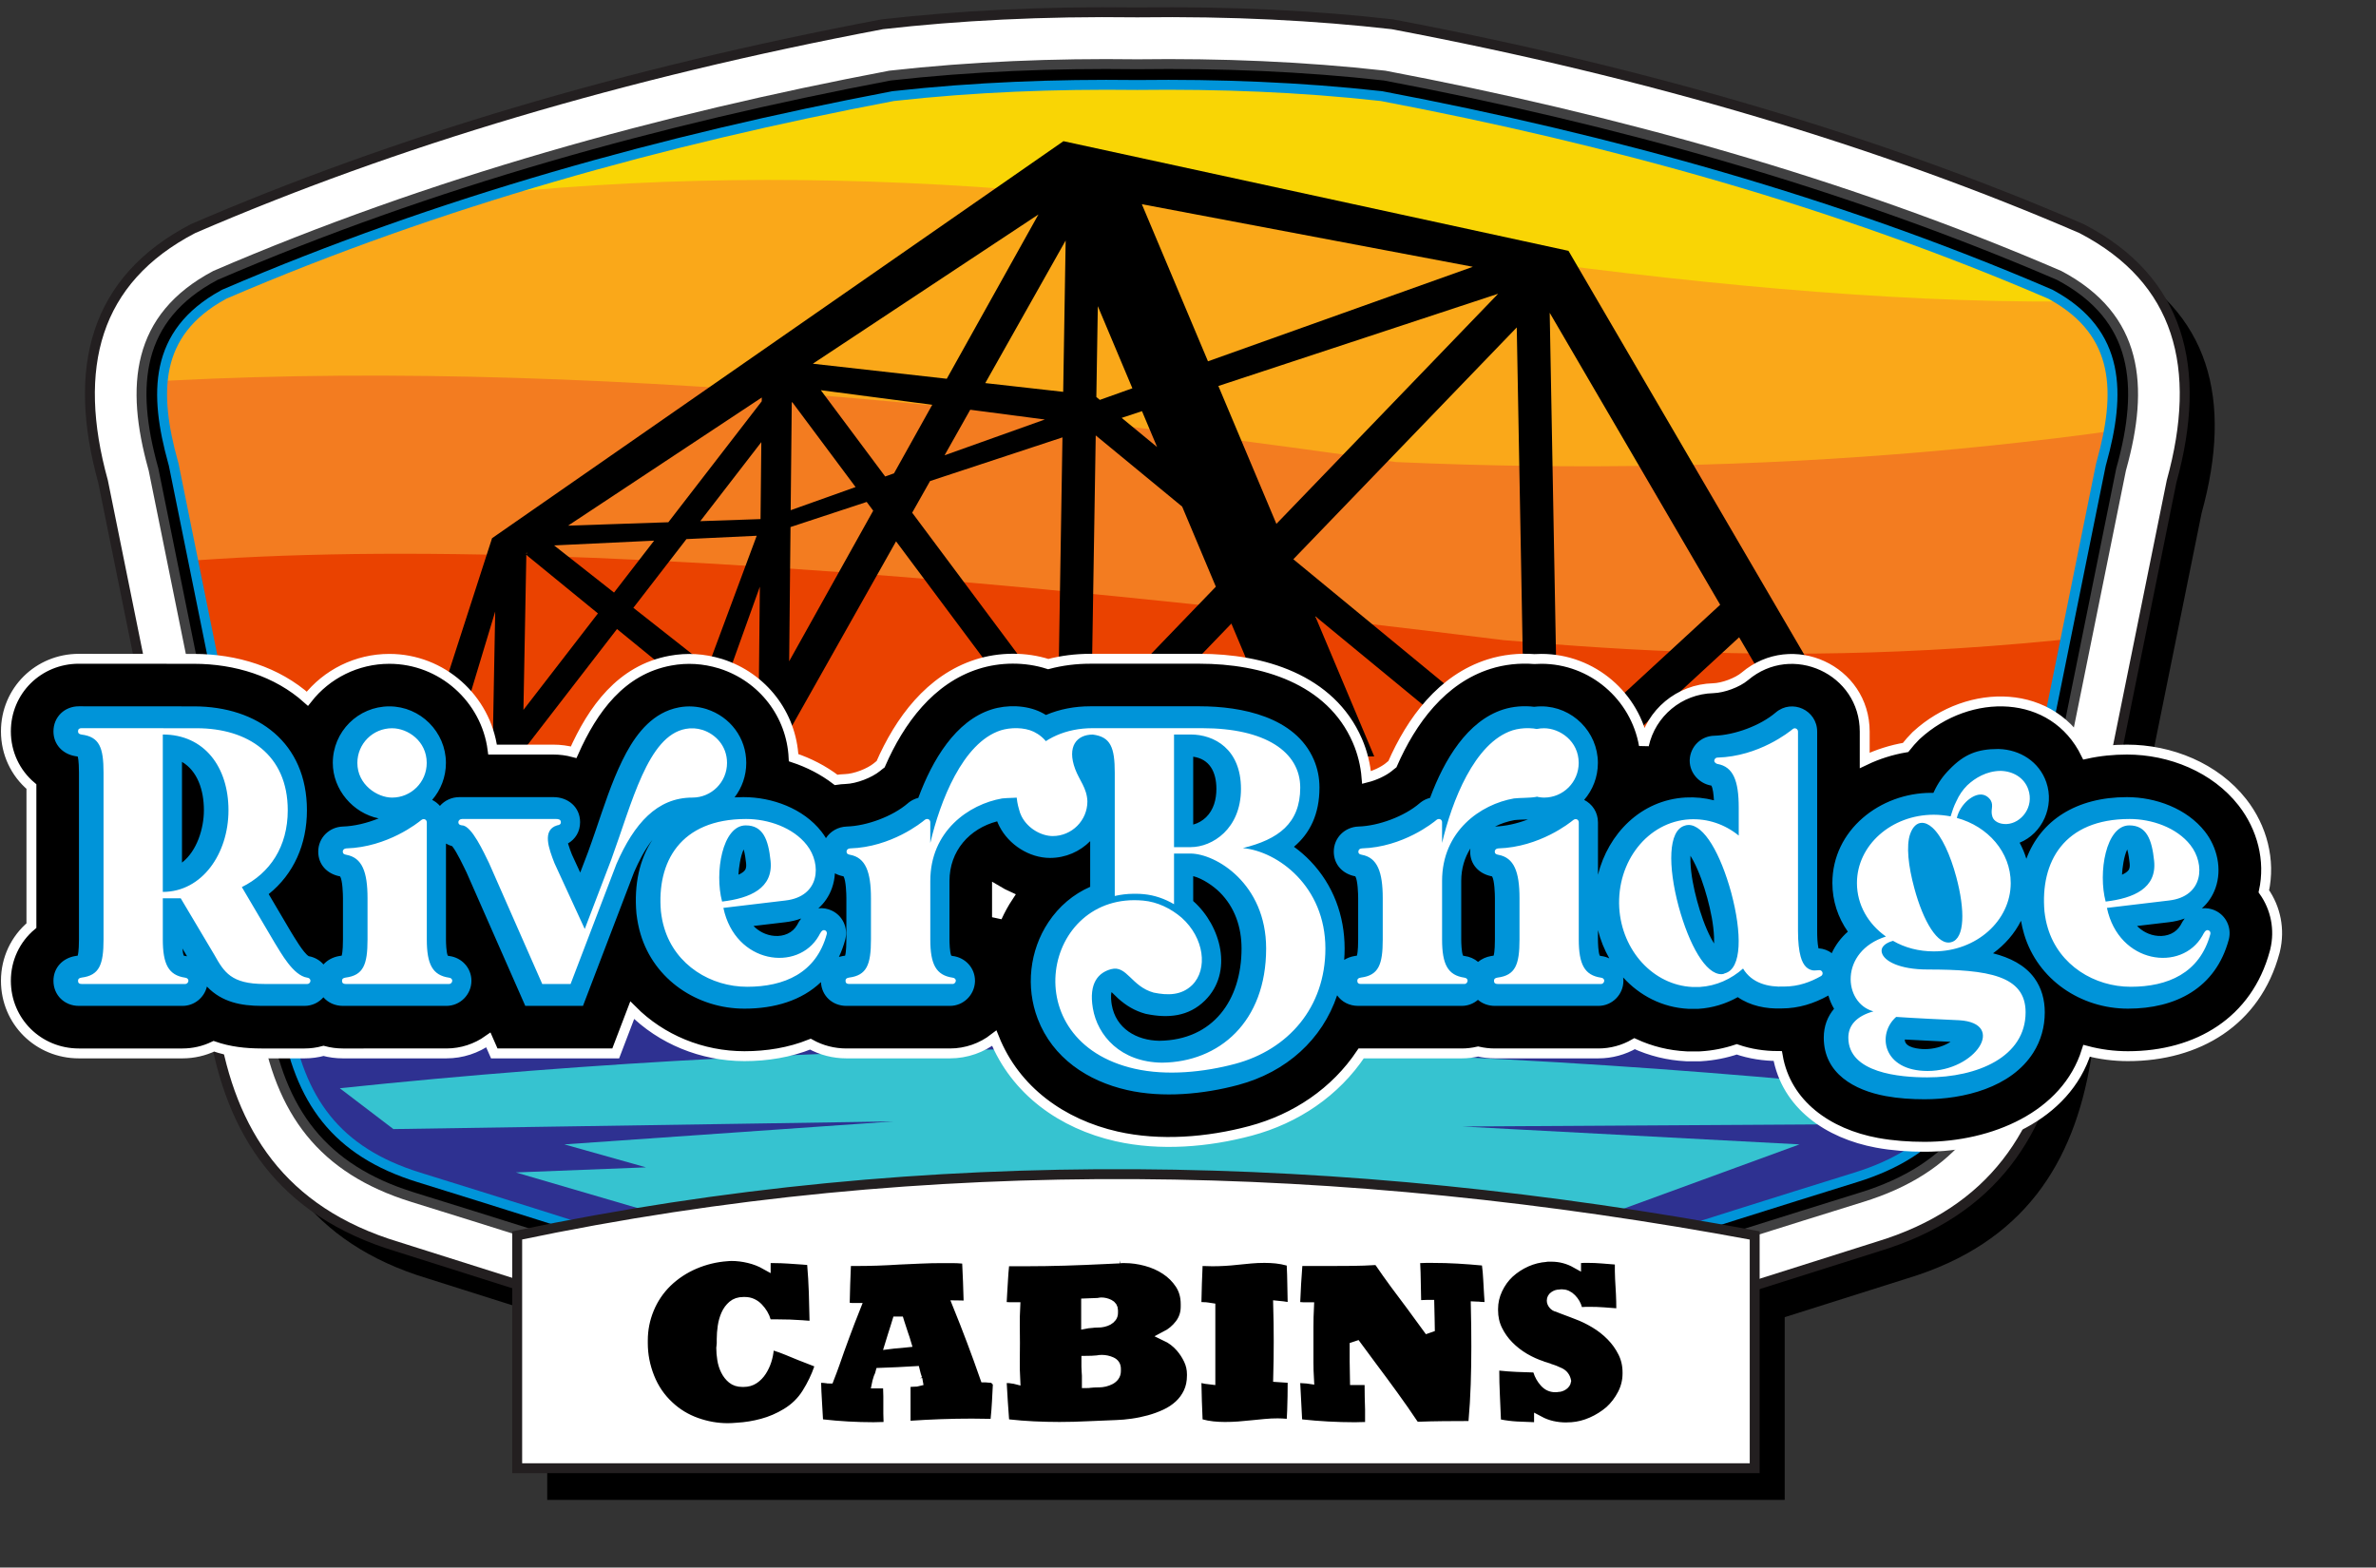 <svg xmlns="http://www.w3.org/2000/svg" xmlns:xlink="http://www.w3.org/1999/xlink" id="Layer_1" x="0px" y="0px" width="360px" height="237.531px" viewBox="0 0 360 237.531" xml:space="preserve"><rect x="0" y="0" width="360" height="237.531" fill="#333333" stroke="none"/><path d="M319.934,39.44c-30.478-13.163-65.15-23.528-104.423-30.959c-11.544-1.308-24.195-1.988-38.641-1.8  c-14.446-0.188-27.099,0.492-38.644,1.8C98.953,15.911,64.281,26.277,33.803,39.44c-14.914,7.745-18.4,21.105-13.642,38.308  c5.597,27.635,11.194,55.273,16.792,82.909c2.558,15.551,10.114,27.724,27.809,33.061c6.051,1.915,12.1,3.829,18.151,5.745v27.818  h187.498v-27.69c6.189-1.957,12.377-3.915,18.564-5.873c17.695-5.337,25.253-17.51,27.812-33.061  c5.597-27.636,11.194-55.273,16.791-82.909C338.337,60.545,334.85,47.184,319.934,39.44z"></path><g>	<g>		<defs>			<rect id="SVGID_1_" x="15.5" y="4.461" width="322.694" height="225.887"></rect>		</defs>		<clipPath id="SVGID_2_">			<use xlink:href="#SVGID_1_"></use>		</clipPath>	</g>	<path fill-rule="evenodd" clip-rule="evenodd" fill="#FFFFFF" d="M32.402,155.856c-5.598-27.638-11.195-55.273-16.792-82.91   c-4.759-17.204-1.272-30.563,13.643-38.307c30.477-13.164,65.15-23.53,104.423-30.96c11.545-1.309,24.195-1.989,38.642-1.801   c14.446-0.188,27.097,0.492,38.641,1.801c39.275,7.431,73.947,17.797,104.427,30.96c14.913,7.744,18.402,21.103,13.641,38.307   c-5.596,27.637-11.193,55.272-16.792,82.91c-2.557,15.55-10.114,27.726-27.81,33.058c-24.313,7.698-48.626,15.392-72.939,23.089   c-13.471,4.765-26.526,6.988-39.167,6.657c-12.639,0.331-25.695-1.893-39.166-6.657c-24.313-7.697-48.625-15.391-72.94-23.089   C42.518,183.581,34.96,171.406,32.402,155.856z"></path>	<path fill="none" stroke="#231F20" stroke-width="1.5" stroke-miterlimit="2.613" d="M32.402,155.856   c-5.598-27.638-11.195-55.273-16.792-82.91c-4.759-17.204-1.272-30.563,13.643-38.307c30.477-13.164,65.15-23.53,104.423-30.96   c11.545-1.309,24.195-1.989,38.642-1.801c14.446-0.188,27.097,0.492,38.641,1.801c39.275,7.431,73.947,17.797,104.427,30.96   c14.913,7.744,18.402,21.103,13.641,38.307c-5.596,27.637-11.193,55.272-16.792,82.91c-2.557,15.55-10.114,27.726-27.81,33.058   c-24.313,7.698-48.626,15.392-72.939,23.089c-13.471,4.765-26.526,6.988-39.167,6.657c-12.639,0.331-25.695-1.893-39.166-6.657   c-24.313-7.697-48.625-15.391-72.94-23.089C42.518,183.581,34.96,171.406,32.402,155.856z"></path>	<path fill-rule="evenodd" clip-rule="evenodd" d="M134.85,11.453C99.957,18.074,65.295,27.66,32.637,41.736   c-12.027,6.374-12.862,16.793-9.455,29.115l0.073,0.266l0.056,0.27c5.597,27.637,11.195,55.271,16.791,82.909l0.029,0.141   l0.024,0.144c2.275,13.83,8.643,22.569,22.385,26.83c24.372,7.559,48.656,15.4,72.983,23.1l0.125,0.042l0.123,0.044   c11.646,4.12,23.958,6.536,36.342,6.211l0.205-0.005l0.206,0.005c12.385,0.325,24.695-2.091,36.341-6.211l0.122-0.044l0.128-0.042   c24.326-7.699,48.609-15.541,72.981-23.1c13.743-4.261,20.11-13,22.386-26.83l0.023-0.144l0.029-0.141   c5.597-27.638,11.193-55.272,16.792-82.909l0.056-0.27l0.073-0.266c3.406-12.322,2.57-22.742-9.46-29.115   c-32.651-14.076-67.315-23.662-102.21-30.283c-12.409-1.392-24.881-1.881-37.364-1.718l-0.104,0.001l-0.102-0.001   C159.733,9.572,147.259,10.061,134.85,11.453z"></path>	<path fill="none" stroke="#404041" stroke-width="1.5" stroke-miterlimit="2.613" d="M134.85,11.453   C99.957,18.074,65.295,27.66,32.637,41.736c-12.027,6.374-12.862,16.793-9.455,29.115l0.073,0.266l0.056,0.27   c5.597,27.637,11.195,55.271,16.791,82.909l0.029,0.141l0.024,0.144c2.275,13.83,8.643,22.569,22.385,26.83   c24.372,7.559,48.656,15.4,72.983,23.1l0.125,0.042l0.123,0.044c11.646,4.12,23.958,6.536,36.342,6.211l0.205-0.005l0.206,0.005   c12.385,0.325,24.695-2.091,36.341-6.211l0.122-0.044l0.128-0.042c24.326-7.699,48.609-15.541,72.981-23.1   c13.743-4.261,20.11-13,22.386-26.83l0.023-0.144l0.029-0.141c5.597-27.638,11.193-55.272,16.792-82.909l0.056-0.27l0.073-0.266   c3.406-12.322,2.57-22.742-9.46-29.115c-32.651-14.076-67.315-23.662-102.21-30.283c-12.409-1.392-24.881-1.881-37.364-1.718   l-0.104,0.001l-0.102-0.001C159.733,9.572,147.259,10.061,134.85,11.453z"></path>	<path fill-rule="evenodd" clip-rule="evenodd" fill="#2E3191" d="M172.318,12.879l0.146-0.002   c12.243-0.148,24.499,0.316,36.672,1.667l0.182,0.019l0.18,0.035c34.487,6.559,68.648,16.002,100.939,29.888l0.209,0.088   l0.197,0.109c10.554,5.79,10.437,15.009,7.584,25.331l-0.102,0.372l-0.078,0.376c-5.598,27.637-11.196,55.273-16.793,82.909   l-0.041,0.199l-0.031,0.201c-2.094,12.682-7.665,20.444-20.217,24.337c-24.378,7.562-48.663,15.42-73.003,23.108l-0.174,0.056   l-0.172,0.062c-11.277,3.983-23.214,6.337-35.207,6.03l-0.292-0.008l-0.292,0.008c-11.991,0.307-23.931-2.047-35.206-6.03   l-0.172-0.062l-0.175-0.056c-24.338-7.688-48.623-15.547-73.003-23.108c-12.551-3.893-18.123-11.655-20.216-24.337l-0.032-0.201   l-0.041-0.199c-5.594-27.636-11.195-55.272-16.792-82.909l-0.077-0.376l-0.102-0.372c-2.854-10.321-2.971-19.541,7.584-25.331   l0.197-0.109l0.208-0.088c32.291-13.885,66.453-23.329,100.94-29.888l0.18-0.035l0.18-0.019   c12.171-1.352,24.429-1.815,36.672-1.667L172.318,12.879z"></path>	<g>		<defs>			<path id="SVGID_3_" d="M172.318,12.879l0.146-0.002c12.243-0.148,24.499,0.316,36.672,1.667l0.182,0.019l0.18,0.035     c34.487,6.559,68.648,16.002,100.939,29.888l0.209,0.088l0.197,0.109c10.554,5.79,10.437,15.009,7.584,25.331l-0.102,0.372     l-0.078,0.376c-5.598,27.637-11.196,55.273-16.793,82.909l-0.041,0.199l-0.031,0.201c-2.094,12.682-7.665,20.444-20.217,24.337     c-24.378,7.562-48.663,15.42-73.003,23.108l-0.174,0.056l-0.172,0.062c-11.277,3.983-23.214,6.337-35.207,6.03l-0.292-0.008     l-0.292,0.008c-11.991,0.307-23.931-2.047-35.206-6.03l-0.172-0.062l-0.175-0.056c-24.338-7.688-48.623-15.547-73.003-23.108     c-12.551-3.893-18.123-11.655-20.216-24.337l-0.032-0.201l-0.041-0.199c-5.594-27.636-11.195-55.272-16.792-82.909l-0.077-0.376     l-0.102-0.372c-2.854-10.321-2.971-19.541,7.584-25.331l0.197-0.109l0.208-0.088c32.291-13.885,66.453-23.329,100.94-29.888     l0.18-0.035l0.18-0.019c12.171-1.352,24.429-1.815,36.672-1.667L172.318,12.879z"></path>		</defs>		<clipPath id="SVGID_4_">			<use xlink:href="#SVGID_3_"></use>		</clipPath>		<path clip-path="url(#SVGID_4_)" fill-rule="evenodd" clip-rule="evenodd" fill="#EA4200" d="M146.678,142.035    c-56.72-4.46-92.528-2.393-125.262,0.633C-5.563,128.4-20.911,112.126-20.351,93.112c81.507-20.997,136.277-9.189,257.701,2.721    c53.846,3.096,97.67-3.278,139.588-11.452c-1.896,27.974,3.055,41.842-38.305,56.989    C297.839,150.348,214.813,144.992,146.678,142.035"></path>		<path clip-path="url(#SVGID_4_)" fill-rule="evenodd" clip-rule="evenodd" fill="#F37C20" d="M227.84,97.002    C95.488,80.481,8.762,78.901-20.093,96.268c-0.655-11.374,1.036-23.494,7.886-37.252c21.833-5.86,95.376-5.57,210.539,8.529    c55.762,4.958,111.346,2.729,166.579-12.83c9.544,9.114,14.239,19.424,12.722,31.27    C310.672,101.191,267.274,100.439,227.84,97.002"></path>		<path clip-path="url(#SVGID_4_)" fill-rule="evenodd" clip-rule="evenodd" fill="#F9D505" d="M200.873,35.553    C126.507,24.324,60.168,24.591,6.865,43.517c73.727-59.174,262.995-62.073,343.191-0.528    C296.383,50.179,248.925,42.141,200.873,35.553"></path>		<path clip-path="url(#SVGID_4_)" fill-rule="evenodd" clip-rule="evenodd" fill="#FAA819" d="M211.464,70.013    C127.002,57.78,50.962,52.739-9.623,60.893c4.732-6.805,10.915-13.015,18.398-18.697c53.126-15.746,108.666-18.08,165.816-11.449    c65.625,11.109,128.762,19.546,177.182,12.175c6.64,3.534,11.734,8.197,15.724,13.669    C319.016,67.775,267.134,72.495,211.464,70.013"></path>	</g>	<path fill="none" stroke="#0094D9" stroke-width="1.5" stroke-miterlimit="2.613" d="M172.318,12.879l0.146-0.002   c12.243-0.148,24.499,0.316,36.672,1.667l0.182,0.019l0.18,0.035c34.487,6.559,68.648,16.002,100.939,29.888l0.209,0.088   l0.197,0.109c10.554,5.79,10.437,15.009,7.584,25.331l-0.102,0.372l-0.078,0.376c-5.598,27.637-11.196,55.273-16.793,82.909   l-0.041,0.199l-0.031,0.201c-2.094,12.682-7.665,20.444-20.217,24.337c-24.378,7.562-48.663,15.42-73.003,23.108l-0.174,0.056   l-0.172,0.062c-11.277,3.983-23.214,6.337-35.207,6.03l-0.292-0.008l-0.292,0.008c-11.991,0.307-23.931-2.047-35.206-6.03   l-0.172-0.062l-0.175-0.056c-24.338-7.688-48.623-15.547-73.003-23.108c-12.551-3.893-18.123-11.655-20.216-24.337l-0.032-0.201   l-0.041-0.199c-5.594-27.636-11.195-55.272-16.792-82.909l-0.077-0.376l-0.102-0.372c-2.854-10.321-2.971-19.541,7.584-25.331   l0.197-0.109l0.208-0.088c32.291-13.885,66.453-23.329,100.94-29.888l0.18-0.035l0.18-0.019   c12.171-1.352,24.429-1.815,36.672-1.667L172.318,12.879z"></path>	<path fill-rule="evenodd" clip-rule="evenodd" fill="#36C3D0" d="M59.603,171.089c-2.707-2.062-5.413-4.125-8.121-6.188   c77.081-8.093,156.202-8.018,237.407,0.387c-0.903,1.676-1.803,3.353-2.708,5.027c-21.521,0.129-43.048,0.258-64.57,0.387   c17.012,0.901,34.028,1.806,51.039,2.707c-11.988,4.382-23.976,8.765-35.959,13.146c-14.179,0-28.354,0-42.534,0   c10.313,0.901,20.622,1.806,30.933,2.709c-12.888,3.606-25.775,7.215-38.667,10.825c-12.851,3.236-22.29,2.056-28.996,0.771   c-26.422-7.732-52.844-15.466-79.265-23.199c6.574-0.257,13.146-0.513,19.719-0.771c-4.124-1.159-8.249-2.321-12.373-3.48   c16.625-1.161,33.252-2.32,49.878-3.481C110.126,170.316,84.864,170.702,59.603,171.089"></path>	<path fill-rule="evenodd" clip-rule="evenodd" d="M68.405,114.619l6.627-21.958l-0.409,21.958h4.554l0.014-0.789l14.295-18.513   l12.204,9.972l-3.47,9.331h3.68l2.541-7.081l6.447,5.271l-0.018,1.81h4.553l0.036-3.657l16.309-28.934l24.305,32.591h7.104   l19.395-20.131l8.474,20.131h13.171l-8.939-21.247l25.796,21.247h18.842l19.591-18.054l10.543,18.054h8.323L237.649,38.01   l-76.521-16.616l-85.87,59.671H75.25v0.007l-0.696,0.481l-10.683,33.066H68.405z M135.457,71.725l-1.339,0.476l-9.75-13.074   l16.882,2.21L135.457,71.725z M160.313,107.33l-22.104-29.639l2.708-4.797l20.062-6.616L160.313,107.33z M143.115,68.992   l3.891-6.903l11.304,1.48L143.115,68.992z M260.632,91.64l-24.596,22.665l-1.232-66.907L260.632,91.64z M230.985,113.591   l-35.026-28.847l33.852-35.129L230.985,113.591z M193.393,79.383l-8.792-20.894l42.391-13.977L193.393,79.383z M223.158,40.427   l-40.131,14.322l-10.02-23.807L223.158,40.427z M175.32,67.741l-5.371-4.422l3.081-1.014L175.32,67.741z M166.337,46.391   l5.236,12.447l-4.933,1.758l-0.527-0.437L166.337,46.391z M166.019,65.978l13.098,10.79l5.103,12.133l-18.886,19.603   L166.019,65.978z M161.462,36.442l-0.373,22.933l-11.807-1.325L161.462,36.442z M157.34,32.495l-13.89,24.899l-20.294-2.281   L157.34,32.495z M119.964,61.019l0.069-0.089l9.6,12.874l-9.834,3.507L119.964,61.019z M119.774,79.864l11.542-3.805l0.987,1.323   l-12.734,22.824L119.774,79.864z M107.28,101.01l-11.314-8.908l8.04-10.413l10.648-0.505L107.28,101.01z M114.946,107.047   l-4.934-3.885l5.119-14.261L114.946,107.047z M115.233,78.659l-9.127,0.312l9.247-11.978L115.233,78.659z M115.422,60.233   l-0.008,0.575l-14.15,18.329l-15.195,0.516L115.422,60.233z M99.109,81.924l-6.076,7.869l-9.079-7.147L99.109,81.924z    M79.749,83.834l0.169-0.111l-0.17,0.215L79.749,83.834z M79.746,84.085l10.85,8.867l-11.288,14.62L79.746,84.085z"></path>	<path fill-rule="evenodd" clip-rule="evenodd" d="M151.061,138.986c0.494-1.089,1.073-2.146,1.739-3.153   c-0.598-0.268-1.179-0.574-1.739-0.909V138.986z M343.008,135.059c1.804,2.548,2.455,5.794,1.711,8.912l-0.035,0.15l-0.04,0.151   c-2.835,10.528-11.699,15.769-22.225,15.769c-2.122,0-4.229-0.272-6.268-0.812c-3.129,9.977-14.237,14.544-24.556,14.544   c-2.411,0-4.834-0.172-7.206-0.607c-7.405-1.37-13.753-5.771-15.031-13.146c-2.108-0.005-4.219-0.324-6.213-1.013   c-1.738,0.582-3.544,0.938-5.38,1.048l-0.319,0.019h-1.736l-0.27-0.014c-2.712-0.139-5.338-0.785-7.78-1.909   c-1.649,0.957-3.536,1.474-5.48,1.474h-15.69c-0.855,0-1.705-0.099-2.535-0.287c-0.813,0.187-1.648,0.287-2.486,0.287h-15.232   c-3.912,5.862-9.884,9.893-16.762,11.733c-6.451,1.726-13.739,2.327-20.292,0.84c-8.259-1.873-15.33-6.896-18.536-14.876   c-1.863,1.443-4.195,2.303-6.721,2.303h-15.688c-1.925,0-3.798-0.484-5.45-1.402c-3.161,1.271-6.587,1.818-9.997,1.818   c-6.441,0-12.59-2.531-17.002-6.963l-2.499,6.547h-18.4l-0.894-2.035c-1.809,1.285-4.01,2.035-6.356,2.035H51.95   c-0.991,0-1.976-0.129-2.929-0.385c-0.932,0.254-1.897,0.385-2.871,0.385h-6.526c-2.467,0-4.915-0.275-7.223-1.083   c-1.472,0.707-3.092,1.083-4.751,1.083h-15.7c-6.144,0-11.055-4.844-11.055-11.006c0-3.296,1.428-6.313,3.865-8.359v-21.071   c-2.437-2.049-3.865-5.066-3.865-8.362c0-6.165,4.915-11.006,11.062-11.002l17.444,0.012c6.342,0.003,12.569,1.923,17.171,6.041   c2.919-3.723,7.453-6.041,12.417-6.041c7.985,0,14.642,6.025,15.643,13.75h9.217c1.042,0,2.074,0.136,3.068,0.403   c2.885-6.49,7.164-12.501,14.655-13.88c2.534-0.469,5.065-0.306,7.53,0.441l0.087,0.026l0.087,0.027   c6.299,2.028,10.639,7.649,10.966,14.207c2.311,0.768,4.506,1.891,6.437,3.368c0.459-0.071,0.923-0.114,1.389-0.129   c1.501-0.046,3.664-0.874,4.833-1.829l0.159-0.137l0.216-0.168c0.048-0.039,0.098-0.077,0.149-0.114   c2.884-6.604,7.486-12.89,14.625-15.158c3.413-1.087,7.327-1.121,10.774-0.013c2.065-0.544,4.202-0.806,6.341-0.806h16.616   c9.425,0,19.808,3.017,23.879,12.412c0.772,1.782,1.233,3.665,1.391,5.588c1.235-0.313,2.562-0.928,3.394-1.604l0.155-0.137   l0.217-0.168c0.053-0.039,0.102-0.077,0.149-0.114c2.885-6.604,7.49-12.89,14.626-15.158c2.194-0.699,4.583-0.952,6.882-0.773   c0.353-0.023,0.706-0.034,1.058-0.034c7.753,0,14.254,5.679,15.542,13.08c1.075-4.868,5.345-8.495,10.491-8.629   c1.485-0.04,3.677-0.842,4.815-1.806c7.157-6.052,18.149-1.002,18.149,8.389v4.358c1.955-0.937,4.043-1.599,6.188-1.963   c0.479-0.609,0.994-1.193,1.544-1.745l0.058-0.057l0.058-0.052c7.949-7.304,20.781-7.18,25.67,2.833   c2.036-0.451,4.127-0.657,6.218-0.657c6.588,0,13.366,2.721,17.489,7.985C342.759,125.407,344.04,130.352,343.008,135.059z"></path>	<path fill="none" stroke="#FFFFFF" stroke-width="1.5" stroke-miterlimit="2.613" d="M151.061,138.986   c0.494-1.089,1.073-2.146,1.739-3.153c-0.598-0.268-1.179-0.574-1.739-0.909V138.986z M343.008,135.059   c1.804,2.548,2.455,5.794,1.711,8.912l-0.035,0.15l-0.04,0.151c-2.835,10.528-11.699,15.769-22.225,15.769   c-2.122,0-4.229-0.272-6.268-0.812c-3.129,9.977-14.237,14.544-24.556,14.544c-2.411,0-4.834-0.172-7.206-0.607   c-7.405-1.37-13.753-5.771-15.031-13.146c-2.108-0.005-4.219-0.324-6.213-1.013c-1.738,0.582-3.544,0.938-5.38,1.048l-0.319,0.019   h-1.736l-0.27-0.014c-2.712-0.139-5.338-0.785-7.78-1.909c-1.649,0.957-3.536,1.474-5.48,1.474h-15.69   c-0.855,0-1.705-0.099-2.535-0.287c-0.813,0.187-1.648,0.287-2.486,0.287h-15.232c-3.912,5.862-9.884,9.893-16.762,11.733   c-6.451,1.726-13.739,2.327-20.292,0.84c-8.259-1.873-15.33-6.896-18.536-14.876c-1.863,1.443-4.195,2.303-6.721,2.303h-15.688   c-1.925,0-3.798-0.484-5.45-1.402c-3.161,1.271-6.587,1.818-9.997,1.818c-6.441,0-12.59-2.531-17.002-6.963l-2.499,6.547h-18.4   l-0.894-2.035c-1.809,1.285-4.01,2.035-6.356,2.035H51.95c-0.991,0-1.976-0.129-2.929-0.385c-0.932,0.254-1.897,0.385-2.871,0.385   h-6.526c-2.467,0-4.915-0.275-7.223-1.083c-1.472,0.707-3.092,1.083-4.751,1.083h-15.7c-6.144,0-11.055-4.844-11.055-11.006   c0-3.296,1.428-6.313,3.865-8.359v-21.071c-2.437-2.049-3.865-5.066-3.865-8.362c0-6.165,4.915-11.006,11.062-11.002l17.444,0.012   c6.342,0.003,12.569,1.923,17.171,6.041c2.919-3.723,7.453-6.041,12.417-6.041c7.985,0,14.642,6.025,15.643,13.75h9.217   c1.042,0,2.074,0.136,3.068,0.403c2.885-6.49,7.164-12.501,14.655-13.88c2.534-0.469,5.065-0.306,7.53,0.441l0.087,0.026   l0.087,0.027c6.299,2.028,10.639,7.649,10.966,14.207c2.311,0.768,4.506,1.891,6.437,3.368c0.459-0.071,0.923-0.114,1.389-0.129   c1.501-0.046,3.664-0.874,4.833-1.829l0.159-0.137l0.216-0.168c0.048-0.039,0.098-0.077,0.149-0.114   c2.884-6.604,7.486-12.89,14.625-15.158c3.413-1.087,7.327-1.121,10.774-0.013c2.065-0.544,4.202-0.806,6.341-0.806h16.616   c9.425,0,19.808,3.017,23.879,12.412c0.772,1.782,1.233,3.665,1.391,5.588c1.235-0.313,2.562-0.928,3.394-1.604l0.155-0.137   l0.217-0.168c0.053-0.039,0.102-0.077,0.149-0.114c2.885-6.604,7.49-12.89,14.626-15.158c2.194-0.699,4.583-0.952,6.882-0.773   c0.353-0.023,0.706-0.034,1.058-0.034c7.753,0,14.254,5.679,15.542,13.08c1.075-4.868,5.345-8.495,10.491-8.629   c1.485-0.04,3.677-0.842,4.815-1.806c7.157-6.052,18.149-1.002,18.149,8.389v4.358c1.955-0.937,4.043-1.599,6.188-1.963   c0.479-0.609,0.994-1.193,1.544-1.745l0.058-0.057l0.058-0.052c7.949-7.304,20.781-7.18,25.67,2.833   c2.036-0.451,4.127-0.657,6.218-0.657c6.588,0,13.366,2.721,17.489,7.985C342.759,125.407,344.04,130.352,343.008,135.059z"></path>	<path fill-rule="evenodd" clip-rule="evenodd" d="M46.715,134.031c-0.483,0.724-1.019,1.415-1.607,2.068l1.917,3.252   c0.375,0.612,0.94,1.632,1.458,2.314v-5.558c0-0.192-0.001-0.462-0.01-0.739C47.817,135.008,47.224,134.557,46.715,134.031    M71.05,141.659v0.561c0.112,0.059,0.223,0.119,0.329,0.185L71.05,141.659z M313.715,118.832c2.511-0.991,5.384-1.522,8.55-1.522   c5.436,0,11.146,2.201,14.558,6.552c2.978,3.806,3.5,8.359,2.032,12.101c1.973,1.745,2.877,4.479,2.243,7.145l-0.021,0.102   l-0.031,0.1c-2.4,8.903-9.825,13.012-18.628,13.012c-3.233,0-6.361-0.749-9.143-2.126c-0.515,11.162-11.753,15.854-21.679,15.854   c-2.176,0-4.387-0.149-6.527-0.544c-6.421-1.187-12.221-5.023-12.221-12.268c0-0.419,0.023-0.822,0.065-1.219   c-0.929,0.169-1.88,0.26-2.857,0.269c-2.423,0.089-4.787-0.313-6.872-1.267c-1.778,0.748-3.678,1.201-5.644,1.32l-0.205,0.012   h-1.528l-0.173-0.009c-3.068-0.156-5.886-1.09-8.312-2.589c-1.316,1.322-3.134,2.146-5.143,2.146h-15.69   c-0.896,0-1.754-0.154-2.543-0.435c-0.774,0.28-1.608,0.435-2.479,0.435h-15.69c-0.532,0-1.05-0.055-1.548-0.155   c-3.17,5.828-8.704,10.139-15.718,12.016c-5.852,1.569-12.562,2.154-18.506,0.807c-7.153-1.622-13.329-5.913-16.018-12.925   c-2.249-5.862-1.518-12.586,1.96-17.818c1.143-1.721,2.51-3.186,4.048-4.377c-0.299,0.021-0.6,0.034-0.903,0.034   c-3.625,0-7.142-1.812-9.413-4.614c-1.434,1.024-2.342,2.608-2.342,4.616v8.73c2.304,1.221,3.867,3.617,3.867,6.406v0.175   l-0.01,0.169c-0.194,3.86-3.376,6.937-7.27,6.937h-15.688c-1.971,0-3.745-0.738-5.056-1.961c-3.006,1.606-6.568,2.381-10.392,2.381   c-7.668,0-14.752-4.211-18.011-11.032L90.724,155.9H77.318l-2.56-5.818c-0.678,3.305-3.607,5.818-7.121,5.818H51.95   c-1.047,0-2.041-0.208-2.938-0.589c-0.879,0.379-1.846,0.589-2.861,0.589h-6.526c-3.06,0-5.486-0.475-7.519-1.531   c-1.23,0.959-2.777,1.531-4.455,1.531h-15.7c-4.081,0-7.332-3.165-7.332-7.28c0-2.819,1.534-5.177,3.867-6.398v-24.993   c-2.333-1.223-3.867-3.58-3.867-6.401c0-4.117,3.253-7.28,7.336-7.277l17.445,0.009c7.817,0.005,14.437,3.216,17.929,9.014   c1.345-5.188,6.054-9.014,11.662-9.014c6.607,0,12.048,5.428,12.048,12.048c0,0.576-0.04,1.147-0.12,1.703h12.931   c1.913,0,3.678,0.663,5.017,1.799c2.584-6.993,6.227-14.022,13.381-15.339c1.954-0.361,3.875-0.236,5.775,0.343l0.057,0.018   l0.056,0.018c5.004,1.621,8.405,6.172,8.405,11.459c0,0.696-0.059,1.38-0.174,2.045c3.477,0.644,6.827,2.182,9.37,4.613   c0.762-0.298,1.587-0.466,2.45-0.491c2.327-0.075,5.305-1.206,7.116-2.708l0.116-0.102l0.14-0.109   c0.274-0.212,0.562-0.404,0.862-0.575c2.534-6.217,6.567-12.121,12.758-14.09c2.998-0.954,6.584-0.885,9.512,0.358   c2.077-0.676,4.266-0.999,6.474-0.999h16.616c7.828,0,17.035,2.255,20.46,10.167c0.771,1.781,1.152,3.688,1.152,5.627   c0,1.042-0.084,2.031-0.232,2.966c0.794-0.32,1.661-0.508,2.563-0.535c2.329-0.075,5.31-1.206,7.12-2.708l0.116-0.102l0.14-0.109   c0.273-0.212,0.561-0.404,0.86-0.575c2.537-6.219,6.568-12.121,12.76-14.09c1.804-0.574,3.816-0.769,5.736-0.582   c0.354-0.033,0.715-0.049,1.074-0.049c6.609,0,12.049,5.428,12.049,12.048c0,1.815-0.399,3.537-1.118,5.08   c0.171,0.266,0.323,0.548,0.459,0.837c2.241-1.925,4.952-3.3,8.02-3.878c-0.264-0.742-0.405-1.538-0.405-2.361v-0.163l0.007-0.158   c0.18-3.833,3.281-6.874,7.12-6.955c2.342-0.079,5.323-1.199,7.123-2.685c4.733-4.038,12.021-0.675,12.021,5.545v11.536   c3.076-3.183,7.389-5.24,12.016-5.66c0.587-0.933,1.271-1.788,2.073-2.591c6.709-6.163,17.304-5.813,20.435,3.242   C313.49,117.871,313.623,118.352,313.715,118.832z"></path>	<path fill-rule="evenodd" clip-rule="evenodd" fill="#0094D9" d="M321.52,132.542c0.431-0.19,0.785-0.42,0.985-0.691   c0.211-0.29,0.204-0.722,0.167-1.059c-0.038-0.388-0.164-1.418-0.363-2.076c-0.508,0.998-0.756,2.975-0.786,3.732   C321.521,132.48,321.52,132.509,321.52,132.542 M288.608,157.519c0,0.015,0,0.03,0,0.042c0.01,1.238,2.231,1.411,3.04,1.411   c1.272,0,2.58-0.324,3.68-0.971c0.062-0.033,0.136-0.079,0.213-0.132C293.233,157.742,290.92,157.651,288.608,157.519z    M256.128,129.671c-0.013,0.369-0.009,0.702,0,0.905c0.077,1.971,0.492,4.031,1.005,5.926c0.52,1.912,1.198,3.92,2.12,5.678   c0.096,0.181,0.261,0.475,0.455,0.794c0.011-0.391,0.006-0.745-0.004-0.96c-0.081-1.958-0.502-4.013-1.014-5.9   c-0.518-1.906-1.196-3.913-2.118-5.669C256.478,130.264,256.317,129.98,256.128,129.671z M180.789,114.667v10.28   c0.729-0.186,1.427-0.603,1.943-1.103c1.164-1.133,1.57-2.724,1.57-4.308C184.303,116.949,183.25,115.003,180.789,114.667z    M111.892,132.542c0.43-0.19,0.787-0.42,0.984-0.691c0.211-0.29,0.203-0.722,0.167-1.059c-0.04-0.388-0.165-1.418-0.363-2.076   c-0.511,0.998-0.754,2.975-0.786,3.732C111.895,132.48,111.893,132.509,111.892,132.542z M27.574,115.446v15.264   c2.257-1.739,3.32-5.163,3.32-7.931C30.895,119.709,29.908,116.816,27.574,115.446z M323.795,140.314   c0.375,0.379,0.809,0.708,1.305,0.969c1.173,0.608,2.644,0.765,3.861,0.202c0.619-0.287,1.104-0.737,1.44-1.316   c0.094-0.17,0.177-0.333,0.276-0.5c0.104-0.173,0.217-0.337,0.338-0.489c-0.761,0.284-1.572,0.47-2.415,0.566   C326.999,139.931,325.4,140.119,323.795,140.314z M180.789,136.539c0.001,0.001,0.003,0.002,0.004,0.004l0.027,0.023l0.028,0.024   c4.139,3.707,6.069,10.727,1.714,15.025c-2.48,2.443-5.597,2.702-8.842,2.038l-0.112-0.021l-0.11-0.03   c-1.576-0.438-2.87-1.223-4.081-2.304c-0.257-0.229-0.645-0.64-0.994-0.964c-0.168,0.494-0.047,1.495,0.021,1.898   c0.616,3.619,3.745,5.423,7.212,5.477c8.141-0.099,12.457-6.153,12.457-13.988c0-3.212-1.009-6.233-3.309-8.52   c-0.913-0.906-2.556-2.072-4.016-2.439V136.539z M114.167,140.314c0.375,0.379,0.81,0.708,1.307,0.969   c1.171,0.608,2.642,0.765,3.859,0.202c0.621-0.287,1.105-0.737,1.439-1.316c0.093-0.17,0.178-0.333,0.277-0.5   c0.105-0.173,0.217-0.337,0.339-0.489c-0.761,0.284-1.573,0.47-2.413,0.566C117.371,139.931,115.769,140.119,114.167,140.314z    M28.339,144.902l-0.703-1.179c0.042,0.438,0.109,0.857,0.216,1.091c0.071,0.02,0.157,0.037,0.224,0.047   C28.165,144.871,28.253,144.886,28.339,144.902z M126.499,132.336c-0.043,0.758-0.188,1.508-0.444,2.234   c-0.445,1.251-1.16,2.273-2.063,3.073c0.664-0.082,1.367,0.019,2.06,0.351c1.621,0.772,2.448,2.569,2.035,4.309l-0.011,0.048   l-0.013,0.049c-0.255,0.937-0.573,1.804-0.953,2.604c0.184-0.055,0.373-0.102,0.567-0.134l0.07-0.011l0.069-0.009   c0.06-0.01,0.147-0.02,0.23-0.038c0.178-0.608,0.193-1.987,0.193-2.445v-6.258c0-0.604-0.056-2.704-0.432-3.317   c-0.006-0.002-0.014-0.004-0.02-0.004C127.322,132.698,126.888,132.548,126.499,132.336z M222.783,128.578   c-0.88,1.393-1.384,3.052-1.384,4.904v8.884c0,0.463,0.036,1.929,0.275,2.447c0.068,0.021,0.153,0.037,0.218,0.048   c0.784,0.097,1.493,0.418,2.057,0.897c0.541-0.45,1.218-0.759,1.979-0.89l0.072-0.011l0.07-0.009   c0.061-0.01,0.153-0.021,0.239-0.04c0.178-0.607,0.192-1.985,0.192-2.443v-6.258c0-0.602-0.055-2.714-0.432-3.309   c-0.021-0.004-0.037-0.008-0.054-0.01l-0.038-0.007l-0.036-0.008c-1.847-0.387-3.189-1.754-3.189-3.729   C222.753,128.887,222.765,128.733,222.783,128.578z M231.512,124.169c-0.688,0.03-1.369,0.023-2.056,0.103   c-1.051,0.192-2.041,0.524-2.943,0.974C228.081,125.195,229.844,124.805,231.512,124.169z M242.113,140.942v1.425   c0,0.463,0.037,1.93,0.275,2.449c0.065,0.02,0.146,0.035,0.205,0.046c0.446,0.054,0.863,0.179,1.244,0.366   C243.081,143.899,242.497,142.453,242.113,140.942z M307.024,130.132c2.171-5.829,7.585-9.343,15.24-9.343   c4.355,0,9.075,1.721,11.819,5.223c1.857,2.37,2.621,5.673,1.597,8.559c-0.445,1.251-1.16,2.273-2.063,3.073   c0.666-0.082,1.366,0.019,2.061,0.351c1.623,0.772,2.449,2.569,2.035,4.309l-0.011,0.048l-0.014,0.049   c-1.987,7.357-8.056,10.441-15.271,10.441c-7.104,0-13.652-4.345-15.729-11.28c-0.201-0.67-0.355-1.349-0.476-2.033   c-0.983,1.959-2.458,3.63-4.235,4.926c2.538,0.644,4.813,1.766,6.247,3.727c1.121,1.535,1.59,3.331,1.59,5.213   c0,2.182-0.564,4.264-1.737,6.112c-3.373,5.321-10.571,7.065-16.48,7.065c-1.966,0-3.966-0.129-5.898-0.486   c-4.711-0.872-9.37-3.394-9.37-8.848c0-1.765,0.585-3.223,1.559-4.378c-0.374-0.631-0.662-1.306-0.861-2.007   c-2.212,1.226-4.498,1.944-7.047,1.957c-2.42,0.096-4.794-0.404-6.682-1.711c-1.822,1.021-3.844,1.642-5.965,1.769l-0.101,0.007   h-1.333l-0.086-0.006c-3.972-0.201-7.389-2.021-9.877-4.75c0.021,0.163,0.035,0.332,0.035,0.502c0,2.082-1.702,3.802-3.79,3.802   h-15.69c-0.992,0-1.883-0.339-2.561-0.915c-0.662,0.571-1.525,0.915-2.461,0.915h-15.69c-1.337,0-2.493-0.613-3.182-1.602   c-2.237,6.666-7.663,11.623-14.982,13.581c-5.297,1.419-11.456,1.995-16.839,0.773c-6.005-1.362-11.272-4.867-13.54-10.775   c-1.848-4.815-1.245-10.355,1.61-14.65c1.636-2.465,3.824-4.268,6.334-5.37v-6.917c-1.556,1.566-3.709,2.54-6.086,2.54   c-3.148,0-6.242-2.003-7.666-4.786c-0.128-0.247-0.243-0.502-0.342-0.759c-4.205,1.097-7.225,4.484-7.225,9.026v8.884   c0,0.463,0.036,1.929,0.273,2.447c0.07,0.021,0.153,0.037,0.219,0.048c1.901,0.237,3.374,1.793,3.374,3.758v0.084l-0.004,0.085   c-0.103,2.014-1.761,3.633-3.796,3.633h-15.688c-2.102,0-3.753-1.515-3.849-3.606c-2.905,2.784-7.022,4.026-11.598,4.026   c-7.107,0-13.653-4.345-15.731-11.28c-0.301-1.007-0.498-2.024-0.622-3.068l-0.006-0.053l-0.005-0.053   c-0.382-4.412,0.489-8.198,2.417-11.118c-1.172,1.478-2.06,3.272-2.771,4.886l-7.742,20.267h-8.742L70.68,132.18   c-0.441-0.895-1.448-3.069-2.165-3.956c-0.336-0.095-0.652-0.228-0.942-0.397v14.54c0,0.463,0.035,1.93,0.273,2.449   c0.065,0.02,0.147,0.035,0.209,0.046c1.9,0.237,3.372,1.794,3.372,3.758c0,2.082-1.699,3.802-3.79,3.802H51.95   c-1.196,0-2.249-0.492-2.949-1.301c-0.696,0.797-1.717,1.301-2.851,1.301h-6.526c-3.079,0-5.994-0.569-8.211-2.868   c-0.02-0.021-0.043-0.045-0.062-0.063c-0.394,1.672-1.905,2.932-3.7,2.932h-15.7c-2.166,0-3.853-1.608-3.853-3.802   c0-1.977,1.383-3.422,3.292-3.75l0.072-0.011l0.069-0.009c0.062-0.01,0.153-0.021,0.24-0.04c0.178-0.61,0.193-2.003,0.193-2.468   v-25.259c0-0.461-0.014-1.835-0.19-2.445c-0.087-0.019-0.18-0.032-0.242-0.039l-0.069-0.01l-0.072-0.012   c-1.909-0.328-3.292-1.771-3.292-3.751c0-2.192,1.688-3.802,3.856-3.801l17.444,0.011c9.688,0.007,17.105,5.55,17.105,15.742   c0,5.155-1.997,9.664-5.794,12.705l3.335,5.659c0.505,0.813,1.91,3.247,2.728,3.748c0.89,0.154,1.675,0.605,2.239,1.253   c0.586-0.659,1.416-1.11,2.378-1.274l0.071-0.011l0.07-0.009c0.062-0.01,0.154-0.021,0.24-0.04   c0.178-0.607,0.192-1.985,0.192-2.443v-6.258c0-0.602-0.055-2.714-0.433-3.309c-0.02-0.004-0.039-0.008-0.055-0.01l-0.035-0.007   l-0.036-0.008c-1.847-0.387-3.187-1.754-3.187-3.729c0-2.107,1.67-3.735,3.75-3.802c1.695-0.053,3.618-0.506,5.404-1.233   c-3.878-0.793-6.948-4.351-6.948-8.405c0-4.738,3.834-8.57,8.57-8.57c4.693,0,8.57,3.872,8.57,8.57   c0,2.144-0.785,4.103-2.083,5.604c0.443,0.223,0.843,0.528,1.174,0.907c0.714-0.821,1.779-1.329,2.953-1.329h14.247   c2.188,0,4.037,1.483,4.037,3.798c0,1.445-0.723,2.575-1.833,3.219c0.168,0.589,0.449,1.308,0.602,1.699l1.251,2.717l1.184-3.1   c0.401-1.096,0.783-2.199,1.162-3.303c1.212-3.537,2.392-7.229,4.037-10.588c1.542-3.154,3.712-6.373,7.146-7.646   c0.469-0.172,0.953-0.305,1.446-0.397c1.404-0.259,2.764-0.165,4.13,0.25l0.055,0.02c3.57,1.155,5.998,4.368,5.998,8.149   c0,1.965-0.66,3.772-1.77,5.218c0.441-0.023,0.889-0.035,1.346-0.035c4.353,0,9.074,1.721,11.815,5.223   c0.247,0.314,0.474,0.646,0.682,0.991c0.666-1.034,1.829-1.713,3.157-1.758c3.027-0.091,6.941-1.528,9.265-3.533l0.066-0.055   l0.067-0.056c0.428-0.332,0.921-0.569,1.441-0.7c2.136-5.768,5.651-11.664,11.097-13.397c2.324-0.739,5.242-0.67,7.452,0.404   c0.27,0.132,0.533,0.276,0.789,0.434c2.101-0.9,4.39-1.316,6.694-1.316h16.616c6.312,0,14.46,1.587,17.271,8.072   c0.585,1.347,0.862,2.78,0.862,4.245c0,4.043-1.446,6.93-3.863,8.971c0.899,0.651,1.737,1.379,2.484,2.16   c3.459,3.604,5.191,8.274,5.191,13.249c0,0.585-0.022,1.159-0.065,1.729c0.458-0.284,0.982-0.482,1.557-0.583l0.068-0.011   l0.068-0.009c0.062-0.01,0.147-0.02,0.232-0.038c0.18-0.608,0.192-1.987,0.192-2.445v-6.258c0-0.604-0.055-2.704-0.43-3.317   c-0.008-0.002-0.015-0.004-0.021-0.004c-1.876-0.358-3.242-1.75-3.242-3.74c0-2.107,1.67-3.734,3.752-3.802   c3.023-0.091,6.938-1.528,9.261-3.533l0.066-0.055l0.069-0.056c0.428-0.332,0.919-0.569,1.441-0.7   c2.135-5.768,5.65-11.664,11.098-13.397c1.457-0.463,3.127-0.597,4.676-0.4c0.356-0.047,0.721-0.068,1.082-0.068   c4.692,0,8.569,3.872,8.569,8.57c0,2.144-0.783,4.103-2.08,5.604c1.199,0.602,2.093,1.828,2.093,3.419v7.922   c1.554-6.2,6.478-11.325,13.283-11.707c1.462-0.079,2.904,0.067,4.287,0.428c-0.046-0.83-0.154-1.84-0.396-2.232   c-0.007-0.002-0.018-0.003-0.022-0.003c-1.804-0.302-3.253-1.895-3.253-3.753v-0.08l0.003-0.078   c0.094-2.013,1.715-3.605,3.736-3.641c3.043-0.096,6.948-1.515,9.291-3.516c2.479-2.117,6.283-0.363,6.283,2.899v30.237   c0,0.804,0.029,1.766,0.194,2.594c0.797,0.054,1.476,0.321,2.018,0.732c0.579-1.267,1.416-2.356,2.434-3.256   c-1.489-2.129-2.342-4.654-2.342-7.372c0-8.044,7.251-13.664,14.965-13.664c0.114,0,0.228,0.001,0.342,0.005   c0.029-0.062,0.058-0.123,0.09-0.185c0.587-1.271,1.337-2.354,2.328-3.349c2.237-2.333,4.266-3.114,7.396-3.114h0.047l0.049,0.002   c3.222,0.091,6.123,1.929,7.195,5.029c1.276,3.693-0.618,7.786-4.04,9.17C306.422,128.469,306.768,129.281,307.024,130.132z"></path>	<path fill="#FFFFFF" d="M322.624,125.072c2.614,0,3.424,2.133,3.759,5.385c0.42,4.135-3.083,5.652-7.344,6.159   C317.874,132.264,319.058,125.072,322.624,125.072 M322.678,124.102c-10.004,0-13.559,6.548-12.911,13.998   c0.106,0.906,0.258,1.701,0.507,2.513c1.7,5.693,7.104,8.913,12.555,8.913c5.59,0,10.466-2.045,12.073-7.989   c0.051-0.227-0.035-0.452-0.241-0.55c-0.492-0.237-0.771,0.473-0.968,0.818c-3.163,5.515-12.661,4.273-14.462-4.231   c3.135-0.378,6.269-0.754,9.403-1.12c5.255-0.604,5.512-5.514,3.25-8.396C329.785,125.372,325.993,124.102,322.678,124.102z    M287.297,154.093c3.007,0.205,7.108,0.395,9.564,0.505c7.2,0.442,2.497,7.688-4.804,7.688   C285.251,162.286,284.347,156.685,287.297,154.093z M291.188,124.685c0.505-0.01,1.055,0.235,1.613,0.741   c1.4,1.271,2.704,4.105,3.607,7.475c1.345,5.006,1.302,9.315-0.753,9.862c-2.046,0.604-4.253-3.154-5.602-8.16   c-0.913-3.35-1.26-6.452-0.632-8.239C289.818,125.254,290.443,124.695,291.188,124.685z M298.108,118.956   c-0.753,0.753-1.27,1.529-1.689,2.455c-0.376,0.721-0.635,1.528-0.872,2.293c-0.797-0.14-1.646-0.247-2.544-0.247   c-6.447,0-11.647,4.641-11.647,10.347c0,3.308,1.702,6.202,4.393,8.11c-7.098,2.25-6.493,10.088-1.896,11.338   c-2.651,0.742-3.802,2.186-3.802,3.984c0,5.373,7.851,6.019,11.953,6.019c7.604,0,14.905-3.092,14.905-9.862   c0-5.579-5.696-6.484-14.852-6.484c-4.23,0-6.588-1.268-6.923-2.531c-0.258-0.957,0.699-1.548,1.69-1.811   c1.767,1.036,3.906,1.598,6.178,1.598c6.452,0,11.654-4.654,11.654-10.36c0-4.662-3.436-8.584-8.163-9.863   c0.246-1.067,0.916-2.036,1.66-2.68c1.496-1.239,2.723-1.058,3.454-0.021c0.528,0.914-0.082,1.473,0.281,2.541   c0.204,0.623,1.002,1.14,2.172,1.085c2.179-0.117,4.183-2.57,3.256-5.252c-0.605-1.745-2.263-2.748-4.158-2.802   c-2.164,0-3.939,1.109-5.051,2.155V118.956z M255.797,125.008c2.401-0.056,4.896,4.392,6.504,10.238   c1.647,6.15,1.647,11.555-0.96,12.242c-0.149,0.088-0.303,0.131-0.493,0.131c-2.404,0.055-4.899-4.403-6.506-10.25   c-1.646-6.16-1.604-11.556,0.948-12.266C255.438,125.061,255.592,125.008,255.797,125.008z M271.604,110.492   c-0.474,0.397-5.095,4.123-11.371,4.306c-0.323,0-0.486,0.259-0.496,0.486c0,0.267,0.345,0.463,0.496,0.482   c2.38,0.422,3.211,2.553,3.211,6.592v4.255c-2.103-1.704-4.698-2.607-7.456-2.458c-6.299,0.356-11.048,6.355-10.648,13.408   c0.402,6.501,5.148,11.693,11.05,11.994h0.602h0.55c2.497-0.15,4.761-1.195,6.557-2.79c1.325,2.221,3.815,2.834,6.215,2.727   c2.239,0,4.059-0.723,5.588-1.583c0.433-0.237,0.27-0.895-0.225-0.903c-0.312,0-0.733,0.082-1.022,0.03   c-0.699-0.13-1.421-0.593-1.832-2.096c-0.247-0.909-0.398-2.146-0.398-3.839v-30.236   C272.422,110.426,271.938,110.2,271.604,110.492z M238.379,124.253c-0.474,0.398-5.094,4.113-11.36,4.306   c-0.312,0.014-0.537,0.196-0.537,0.486c0,0.366,0.288,0.432,0.551,0.486c2.377,0.44,3.195,2.572,3.195,6.577v6.256   c0,3.8-0.623,5.428-3.327,5.772c-0.378,0.064-0.54,0.192-0.54,0.482c0,0.348,0.193,0.485,0.54,0.485h15.688   c0.291,0,0.474-0.269,0.474-0.485c0-0.3-0.248-0.448-0.495-0.472c-2.477-0.366-3.36-2.002-3.36-5.783v-17.735   c0-0.482-0.493-0.646-0.816-0.376H238.379z M233.941,110.352c-2.906,0-5.255,2.348-5.255,5.255c0,3.305,3.039,5.254,5.255,5.254   c2.909,0,5.255-2.346,5.255-5.254C239.196,112.301,236.345,110.352,233.941,110.352z M229.187,110.663   c-5.812,1.864-9.227,10.844-10.692,17.068v-3.122c0-0.335-0.235-0.517-0.483-0.508c-0.119,0-0.238,0.045-0.334,0.117   c-0.473,0.41-5.081,4.147-11.328,4.34c-0.314,0.014-0.537,0.196-0.537,0.486c0,0.366,0.279,0.432,0.548,0.486   c2.325,0.44,3.146,2.572,3.146,6.577v6.256c0,3.8-0.625,5.428-3.314,5.772c-0.379,0.064-0.541,0.192-0.541,0.482   c0,0.348,0.193,0.485,0.541,0.485h15.688c0.299,0,0.473-0.269,0.483-0.485c0-0.3-0.247-0.448-0.494-0.472   c-2.491-0.366-3.373-2.002-3.373-5.783v-8.882c0-7.55,5.838-11.61,10.89-12.492c0.882-0.106,2.442-0.065,3.303-0.225   c2.522-0.486,4.48-2.552,4.48-5.181c0-2.271-1.355-3.898-2.982-4.695C232.687,110.169,230.62,110.222,229.187,110.663z    M180.404,111.299c3.563,0,7.622,2.196,7.622,8.237c0,6.053-4.328,8.83-7.622,8.83h-2.521v-17.067H180.404z M165.575,110.34   L165.575,110.34c-8.282,0-12.976,6.407-11.176,12.309c0.085,0.377,0.226,0.731,0.387,1.056l0,0   c0.979,1.907,3.068,2.983,4.717,2.983c2.895,0,5.254-2.359,5.254-5.255c-0.076-2.036-1.196-3.143-1.853-4.899   c-1.27-3.415,0.226-5.224,2.671-5.224c2.703,0.345,3.328,1.959,3.328,5.772v18.685c0.893-0.206,1.842-0.324,2.832-0.333   c0.129,0,0.259,0,0.377,0c0.398,0,0.797,0.019,1.205,0.062c1.614,0.149,3.167,0.7,4.566,1.518v-7.677h2.466   c3.877,0,11.49,4.575,11.49,14.387c0,11.144-7.13,17.216-15.775,17.302c-6.29-0.075-9.778-4.103-10.478-8.238   c-0.667-3.929,0.927-5.436,2.767-5.931c2.392-0.635,3.059,2.616,6.439,3.552c2.11,0.432,4.199,0.455,5.848-1.15   c2.411-2.401,1.819-7.141-1.595-10.197c-1.659-1.422-3.694-2.403-5.825-2.595c-15.173-1.422-19.662,21.321-1.303,25.477   c4.854,1.11,10.542,0.52,15.248-0.744c8.01-2.141,13.653-8.537,13.653-17.475c0-9.413-7.203-14.72-12.501-15.216   c5.341-1.303,8.689-3.726,8.689-9.164c0-5.449-5.353-9.003-14.819-9.003H165.575z M151.647,110.663   c-5.816,1.864-9.23,10.844-10.693,17.068v-3.122c0-0.335-0.236-0.517-0.484-0.508c-0.119,0-0.236,0.045-0.334,0.117   c-0.475,0.41-5.084,4.147-11.329,4.34c-0.312,0.014-0.539,0.196-0.539,0.486c0,0.366,0.28,0.432,0.55,0.486   c2.326,0.44,3.144,2.572,3.144,6.577v6.256c0,3.8-0.625,5.428-3.316,5.772c-0.377,0.064-0.538,0.192-0.538,0.482   c0,0.348,0.194,0.485,0.538,0.485h15.689c0.301,0,0.473-0.269,0.485-0.485c0-0.3-0.249-0.448-0.495-0.472   c-2.487-0.366-3.371-2.002-3.371-5.783v-8.882c0-7.55,5.836-11.61,10.886-12.492c0.885-0.106,2.446-0.065,3.307-0.225   c2.519-0.486,4.479-2.552,4.479-5.181c0-2.271-1.356-3.898-2.983-4.695C155.146,110.169,153.079,110.222,151.647,110.663z    M112.993,125.072c2.618,0,3.425,2.133,3.76,5.385c0.42,4.135-3.08,5.652-7.345,6.159   C108.246,132.264,109.431,125.072,112.993,125.072z M113.047,124.102c-10.002,0-13.557,6.548-12.909,13.998   c0.107,0.906,0.258,1.701,0.506,2.513c1.7,5.693,7.106,8.913,12.555,8.913c5.59,0,10.467-2.045,12.07-7.989   c0.053-0.227-0.032-0.452-0.237-0.55c-0.495-0.237-0.775,0.473-0.969,0.818c-3.167,5.515-12.664,4.273-14.46-4.231   c3.133-0.378,6.265-0.754,9.4-1.12c5.254-0.604,5.512-5.514,3.251-8.396C120.155,125.372,116.364,124.102,113.047,124.102z    M103.89,110.448c-5.739,1.056-8.109,11.166-11.285,19.835l-4.006,10.486l-4.586-9.971c-0.852-2.185-1.918-5.016,0.387-5.728   c0.334-0.054,0.58-0.14,0.58-0.484c0-0.42-0.388-0.485-0.721-0.485H70.013c-0.3,0-0.561,0.195-0.561,0.485   c0,0.365,0.291,0.451,0.55,0.484c1.464,0,3.348,4.209,4.092,5.707l8.064,18.326h4.296l6.958-18.208   c2.67-6.104,6.147-10.036,11.489-10.036c2.908,0,5.254-2.346,5.254-5.254c0-2.606-1.777-4.372-3.704-4.998   C105.57,110.34,104.75,110.286,103.89,110.448z M63.838,124.253c-0.474,0.398-5.093,4.113-11.361,4.306   c-0.312,0.014-0.538,0.196-0.538,0.486c0,0.366,0.291,0.432,0.549,0.486c2.379,0.44,3.197,2.572,3.197,6.577v6.256   c0,3.8-0.624,5.428-3.326,5.772c-0.378,0.064-0.54,0.192-0.54,0.482c0,0.348,0.194,0.485,0.54,0.485h15.689   c0.289,0,0.472-0.269,0.472-0.485c0-0.3-0.247-0.448-0.495-0.472c-2.476-0.366-3.358-2.002-3.358-5.783v-17.735   c0-0.482-0.495-0.646-0.818-0.376H63.838z M59.399,110.352c-2.905,0-5.253,2.348-5.253,5.255c0,3.305,3.037,5.254,5.253,5.254   c2.909,0,5.256-2.346,5.256-5.254C64.655,112.301,61.803,110.352,59.399,110.352z M24.667,111.299c6.29,0,9.951,4.923,9.951,11.479   c0,6.566-3.996,12.372-9.951,12.372V111.299z M12.36,110.34c-0.345,0-0.538,0.141-0.538,0.486c0,0.29,0.162,0.418,0.538,0.483   c2.704,0.345,3.328,1.959,3.328,5.772v25.261c0,3.822-0.625,5.45-3.328,5.795c-0.376,0.064-0.538,0.192-0.538,0.482   c0,0.348,0.193,0.485,0.538,0.485h15.701c0.301,0,0.486-0.269,0.486-0.485c0-0.3-0.25-0.448-0.497-0.472   c-2.498-0.366-3.382-2.015-3.382-5.806v-6.222h2.715l5.104,8.584c1.465,2.615,2.563,4.4,7.549,4.4h6.525   c0.292,0,0.474-0.258,0.474-0.472c0-0.313-0.249-0.462-0.483-0.485c-2.133-0.312-3.996-3.791-4.934-5.286l-4.975-8.441   c4.265-2.112,6.956-6.119,6.956-11.642c0-8.431-6.062-12.427-13.793-12.427L12.36,110.34z"></path>	<path fill-rule="evenodd" clip-rule="evenodd" fill="#FFFFFF" d="M78.364,187.207c62.499-13.112,124.997-11.642,187.497,0v35.272   H78.364V187.207z"></path>	<path fill="none" stroke="#231F20" stroke-width="1.5" stroke-miterlimit="2.613" d="M78.364,187.207   c62.499-13.112,124.997-11.642,187.497,0v35.272H78.364V187.207z"></path>	<path d="M109.347,203.546v-0.656c0-0.606,0.048-1.236,0.146-1.895c0.098-0.654,0.267-1.255,0.51-1.801   c0.242-0.548,0.576-1.001,1.001-1.367c0.425-0.364,0.965-0.544,1.622-0.544h0.254c0.39,0,0.754,0.079,1.094,0.235   c0.34,0.157,0.644,0.376,0.91,0.656c0.267,0.278,0.504,0.588,0.71,0.927c0.207,0.341,0.359,0.694,0.455,1.058   c0.049,0.146,0.14,0.267,0.273,0.362c0.134,0.099,0.262,0.148,0.382,0.148h0.912c0.704,0,1.391,0.011,2.058,0.034   c0.667,0.025,1.342,0.062,2.021,0.11h-0.073c0.196,0.022,0.366,0.035,0.51,0.035c0.146,0,0.316,0.013,0.511,0.037   c0.194,0.024,0.37-0.037,0.528-0.183c0.158-0.145,0.236-0.313,0.236-0.509c-0.023-1.457-0.061-2.901-0.108-4.334   c-0.049-1.436-0.134-2.866-0.255-4.299c0-0.147-0.066-0.278-0.201-0.402c-0.133-0.12-0.273-0.192-0.418-0.217   c-0.146-0.025-0.292-0.035-0.437-0.035c-0.123,0-0.268-0.013-0.438-0.038c-0.705-0.047-1.415-0.098-2.13-0.145   c-0.718-0.048-1.427-0.075-2.131-0.075h-0.62c-0.219,0-0.395,0.087-0.528,0.258c-0.135,0.17-0.176,0.351-0.128,0.546v0.183   c-0.778-0.438-1.621-0.767-2.532-0.986c-0.91-0.217-1.803-0.326-2.678-0.326c-0.12,0-0.225,0.008-0.309,0.018   c-0.085,0.014-0.188,0.02-0.31,0.02c-1.724,0.12-3.37,0.518-4.935,1.184c-1.566,0.667-2.957,1.583-4.171,2.748   c-1.19,1.165-2.101,2.514-2.732,4.045c-0.631,1.53-0.946,3.12-0.946,4.771v0.438c0,1.747,0.333,3.468,1.001,5.155   c0.669,1.688,1.657,3.138,2.969,4.352c1.191,1.117,2.567,1.953,4.134,2.513c1.567,0.559,3.15,0.839,4.754,0.839   c0.242,0,0.48-0.008,0.71-0.021c0.231-0.011,0.48-0.029,0.748-0.054c1.262-0.07,2.525-0.279,3.788-0.619   c1.263-0.339,2.478-0.862,3.642-1.567c1.287-0.778,2.32-1.784,3.096-3.024c0.777-1.237,1.397-2.525,1.857-3.858   c0.073-0.172,0.067-0.354-0.018-0.546c-0.085-0.194-0.224-0.316-0.418-0.362c-0.413-0.171-0.82-0.33-1.221-0.477   c-0.4-0.145-0.807-0.304-1.22-0.473c-0.655-0.267-1.306-0.535-1.948-0.8c-0.644-0.269-1.281-0.498-1.914-0.692   c-0.218-0.075-0.406-0.051-0.564,0.075c-0.158,0.119-0.261,0.287-0.309,0.506c-0.049,0.559-0.165,1.124-0.346,1.695   c-0.184,0.571-0.433,1.097-0.748,1.584c-0.315,0.486-0.697,0.882-1.146,1.184c-0.449,0.305-0.977,0.456-1.584,0.456h-0.183   c-0.631,0-1.147-0.166-1.547-0.494s-0.728-0.746-0.984-1.257c-0.256-0.508-0.432-1.066-0.527-1.674   c-0.098-0.606-0.146-1.19-0.146-1.748c0-0.121,0.012-0.241,0.037-0.364C109.335,203.754,109.347,203.644,109.347,203.546z    M150.505,208.791c-0.121,0-0.243,0-0.364,0s-0.268-0.011-0.437-0.036c-0.097,0-0.175-0.006-0.238-0.018   c-0.059-0.013-0.14-0.02-0.236-0.02c-1.288-3.69-2.659-7.332-4.116-10.929c0.146,0,0.298,0.008,0.455,0.019   c0.158,0.015,0.31,0.02,0.457,0.02c0.218,0.025,0.394-0.038,0.527-0.181c0.134-0.149,0.201-0.316,0.201-0.512   c-0.023-0.948-0.055-1.904-0.092-2.876c-0.036-0.974-0.079-1.93-0.127-2.877c-0.049-0.389-0.267-0.609-0.655-0.656   c-0.535-0.048-1.069-0.075-1.604-0.075c-0.508,0-1.031,0-1.566,0c-1.092,0-2.172,0.027-3.241,0.075   c-1.069,0.047-2.148,0.098-3.243,0.145c-2.234,0.146-4.431,0.218-6.592,0.218h-0.764c-0.17,0-0.323,0.067-0.456,0.202   c-0.134,0.133-0.213,0.286-0.235,0.454c-0.051,0.972-0.087,1.938-0.112,2.897c-0.024,0.959-0.047,1.912-0.073,2.855   c0,0.197,0.061,0.355,0.185,0.478c0.119,0.119,0.277,0.18,0.471,0.18c0.145,0.025,0.292,0.039,0.438,0.039c0.17,0,0.341,0,0.51,0   c-0.56,1.406-1.1,2.815-1.621,4.225c-0.524,1.408-1.027,2.815-1.511,4.224c-0.147,0.391-0.286,0.771-0.419,1.147   c-0.135,0.376-0.274,0.748-0.419,1.11c-0.146,0-0.255-0.012-0.328-0.036c-0.146-0.023-0.291-0.042-0.436-0.054   c-0.146-0.013-0.316-0.019-0.512-0.019c-0.461,0-0.691,0.231-0.691,0.692c0.023,0.946,0.066,1.892,0.127,2.84   c0.06,0.946,0.114,1.896,0.164,2.841c0.025,0.146,0.097,0.287,0.218,0.42c0.122,0.131,0.268,0.214,0.437,0.238   c2.549,0.289,5.136,0.438,7.758,0.438c0.267,0,0.53-0.007,0.782-0.021c0.257-0.01,0.516-0.016,0.784-0.016   c0.194,0,0.359-0.073,0.492-0.219c0.133-0.147,0.2-0.318,0.2-0.511c-0.024-0.438-0.036-0.863-0.036-1.274c0-0.437,0-0.875,0-1.312   c0-0.413,0-0.849,0-1.312c0-0.461-0.012-0.896-0.037-1.312c0-0.435-0.23-0.654-0.692-0.654h-0.875h-0.109   c0.026-0.122,0.044-0.218,0.056-0.294c0.012-0.07,0.042-0.167,0.091-0.288c0.049-0.195,0.11-0.364,0.182-0.51   c0.074-0.146,0.133-0.318,0.182-0.511c0.874-0.024,1.749-0.061,2.621-0.111c0.875-0.049,1.75-0.095,2.624-0.144   c0.097,0.412,0.219,0.812,0.365,1.203v-0.038l0.072,0.398c-0.097,0.027-0.267,0.04-0.51,0.04c-0.121,0-0.23,0.007-0.327,0.018   c-0.097,0.012-0.208,0.019-0.328,0.019c-0.195,0-0.358,0.065-0.492,0.2c-0.133,0.135-0.199,0.295-0.199,0.491v5.244   c0,0.196,0.072,0.364,0.218,0.51c0.145,0.147,0.314,0.206,0.509,0.18c3.133-0.214,6.24-0.325,9.323-0.325   c0.485,0,0.966,0.004,1.439,0.018c0.474,0.014,0.954,0.02,1.438,0.02c0.194,0,0.352-0.062,0.474-0.183   c0.12-0.119,0.193-0.266,0.218-0.437c0.098-0.922,0.17-1.859,0.22-2.806c0.048-0.948,0.095-1.88,0.146-2.802L150.505,208.791z    M136.118,203.546c-0.243,0.025-0.467,0.043-0.674,0.055s-0.407,0.028-0.601,0.055c0.122-0.414,0.255-0.831,0.401-1.255   c0.144-0.426,0.278-0.845,0.4-1.259l0.438-1.42c0.071,0.22,0.137,0.438,0.199,0.655c0.06,0.218,0.128,0.426,0.201,0.618   c0.122,0.415,0.254,0.82,0.4,1.222c0.146,0.398,0.279,0.808,0.401,1.222c-0.195,0.022-0.388,0.041-0.583,0.053   C136.505,203.502,136.313,203.522,136.118,203.546z M169.153,215.93c0.754-0.023,1.562-0.097,2.424-0.219   c0.861-0.12,1.71-0.299,2.55-0.528c0.838-0.23,1.651-0.527,2.439-0.892c0.79-0.364,1.48-0.82,2.077-1.367   c0.595-0.547,1.067-1.186,1.419-1.93c0.352-0.742,0.53-1.595,0.53-2.566v-0.183c0-0.777-0.166-1.512-0.493-2.204   c-0.328-0.69-0.736-1.317-1.22-1.875c-0.631-0.728-1.385-1.301-2.258-1.711c0.85-0.439,1.567-1.038,2.15-1.802   c0.582-0.767,0.875-1.646,0.875-2.645v-0.398c0-1.167-0.287-2.179-0.858-3.043c-0.568-0.862-1.298-1.584-2.184-2.166   c-0.886-0.586-1.877-1.02-2.969-1.313c-1.094-0.29-2.148-0.438-3.168-0.438c-0.146,0-0.304,0-0.473,0   c-0.146,0-0.279,0.014-0.401,0.039h0.036l-2.294,0.108c-1.991,0.098-3.964,0.177-5.919,0.236c-1.954,0.059-3.927,0.093-5.919,0.093   h-2.623c-0.193,0-0.357,0.053-0.49,0.163c-0.134,0.107-0.213,0.263-0.237,0.454c-0.072,0.705-0.128,1.404-0.165,2.094   c-0.034,0.691-0.078,1.393-0.127,2.097c-0.024,0.219-0.037,0.449-0.037,0.691c0,0.217-0.012,0.438-0.036,0.657   c-0.023,0.192,0.031,0.363,0.166,0.506c0.133,0.148,0.296,0.233,0.49,0.259c0.194,0.023,0.389,0.035,0.583,0.035   c0.219,0,0.45,0,0.691,0h0.11c-0.047,0.924-0.067,1.832-0.055,2.731c0.012,0.897,0.019,1.795,0.019,2.692   c0,0.901-0.007,1.806-0.019,2.716c-0.012,0.913,0.007,1.829,0.055,2.752c-0.097-0.025-0.183-0.038-0.254-0.038   c-0.075,0-0.158-0.014-0.256-0.037h0.036c-0.121-0.025-0.248-0.042-0.382-0.056c-0.134-0.009-0.297-0.016-0.493-0.016   c-0.193,0-0.363,0.064-0.509,0.201c-0.146,0.131-0.206,0.306-0.183,0.524c0.048,0.925,0.105,1.861,0.166,2.806   c0.058,0.948,0.127,1.883,0.199,2.805c0.024,0.146,0.091,0.287,0.2,0.42c0.109,0.131,0.25,0.214,0.419,0.238   c1.287,0.143,2.573,0.248,3.861,0.308c1.286,0.061,2.584,0.093,3.896,0.093c1.458,0,2.902-0.038,4.334-0.111   C166.289,216.036,167.722,215.979,169.153,215.93z M164.674,206.203c0.266,0,0.528-0.004,0.781-0.016   c0.257-0.013,0.517-0.033,0.785-0.055c0.121-0.026,0.242-0.043,0.364-0.057c0.121-0.01,0.231-0.018,0.327-0.018   c0.511,0,0.997,0.104,1.458,0.311c0.462,0.206,0.693,0.552,0.693,1.038v0.364c0,0.291-0.081,0.545-0.239,0.766   c-0.155,0.218-0.363,0.392-0.617,0.527c-0.255,0.134-0.534,0.234-0.838,0.311c-0.303,0.071-0.602,0.108-0.892,0.108h-0.109   c-0.245,0-0.469,0.007-0.673,0.018c-0.207,0.014-0.408,0.031-0.603,0.053c-0.119,0.024-0.266,0.038-0.436,0.038v-0.509   c0-0.22,0-0.426,0-0.62s-0.013-0.4-0.038-0.62v0.038c-0.023-0.269-0.035-0.534-0.035-0.801c0-0.291,0-0.583,0-0.877H164.674z    M166.386,197.428c0.122-0.025,0.223-0.042,0.309-0.055c0.085-0.011,0.14-0.017,0.165-0.017c0.411,0,0.813,0.095,1.201,0.29   c0.388,0.192,0.583,0.497,0.583,0.908v0.365c0,0.268-0.066,0.491-0.201,0.672c-0.132,0.185-0.31,0.336-0.527,0.458   c-0.218,0.12-0.46,0.212-0.729,0.274c-0.267,0.062-0.521,0.09-0.765,0.09h-0.072c-0.195,0-0.376,0.006-0.547,0.02   c-0.17,0.012-0.328,0.029-0.473,0.052c-0.146,0.025-0.278,0.036-0.401,0.036c-0.122,0-0.243,0.013-0.364,0.038v-3.062   L166.386,197.428z M193.738,203.254c0-0.922-0.005-1.826-0.018-2.713c-0.012-0.886-0.029-1.778-0.055-2.678   c0.244,0.024,0.479,0.049,0.71,0.074c0.23,0.024,0.467,0.062,0.714,0.11c0.216,0.046,0.398,0,0.544-0.147   c0.146-0.146,0.218-0.329,0.218-0.544c-0.023-0.948-0.041-1.898-0.055-2.844c-0.01-0.944-0.041-1.893-0.09-2.84   c0-0.147-0.055-0.279-0.167-0.404c-0.105-0.119-0.221-0.19-0.345-0.214c-0.631-0.172-1.238-0.287-1.819-0.349   c-0.582-0.061-1.177-0.089-1.787-0.089c-0.703,0-1.391,0.028-2.056,0.089c-0.668,0.062-1.354,0.128-2.06,0.202   c-1.287,0.146-2.547,0.219-3.786,0.219c-0.268,0-0.522-0.009-0.766-0.021c-0.243-0.014-0.498-0.019-0.765-0.019   c-0.193-0.023-0.359,0.03-0.491,0.167c-0.137,0.132-0.2,0.298-0.2,0.489c-0.049,0.924-0.087,1.857-0.111,2.804   c-0.024,0.947-0.049,1.885-0.07,2.809c0,0.191,0.06,0.356,0.182,0.489c0.12,0.134,0.276,0.202,0.473,0.202   c0.12,0,0.241,0.005,0.365,0.019c0.12,0.011,0.242,0.017,0.364,0.017c0.121,0.023,0.242,0.036,0.364,0.036   c0.118,0,0.242,0.011,0.361,0.035v5.462v5.431c-0.483-0.051-0.909-0.124-1.271-0.219c-0.221-0.048-0.415-0.012-0.584,0.108   c-0.171,0.122-0.255,0.303-0.255,0.547c0.021,0.946,0.046,1.892,0.07,2.84c0.024,0.946,0.062,1.896,0.111,2.841   c0,0.317,0.157,0.521,0.473,0.62c0.632,0.171,1.244,0.286,1.838,0.346c0.596,0.061,1.198,0.093,1.806,0.093   c0.703,0,1.391-0.024,2.058-0.073c0.667-0.048,1.341-0.113,2.021-0.185c0.68-0.07,1.349-0.138,2.003-0.197   c0.658-0.062,1.3-0.093,1.93-0.093c0.243,0,0.475,0.006,0.692,0.02c0.22,0.012,0.463,0.027,0.729,0.054   c0.193,0.026,0.351-0.033,0.474-0.164c0.12-0.133,0.193-0.299,0.219-0.491c0.024-0.244,0.037-0.476,0.037-0.693   c0-0.216,0.012-0.461,0.035-0.729c0.024-0.704,0.042-1.401,0.055-2.094c0.012-0.691,0.018-1.39,0.018-2.093   c0-0.414-0.192-0.644-0.583-0.692l-1.603-0.108c0.025-0.922,0.043-1.83,0.055-2.715   C193.733,205.081,193.738,204.178,193.738,203.254z M213.771,197.789c-0.824-1.091-1.63-2.172-2.422-3.241   c-0.785-1.068-1.569-2.17-2.347-3.312c-0.049-0.075-0.141-0.143-0.276-0.201c-0.131-0.06-0.245-0.091-0.345-0.091   c-1.165,0.072-2.331,0.116-3.496,0.126c-1.165,0.014-2.344,0.019-3.532,0.019h-4.045c-0.169,0-0.328,0.056-0.474,0.167   c-0.145,0.107-0.23,0.259-0.253,0.452c-0.145,1.845-0.254,3.717-0.328,5.61c0,0.168,0.059,0.329,0.184,0.472   c0.118,0.148,0.266,0.233,0.436,0.259c0.192,0.023,0.387,0.035,0.583,0.035c0.195,0,0.387,0,0.582,0h0.292   c-0.049,0.996-0.073,1.991-0.073,2.985c0,0.973,0,1.943,0,2.918c0,0.822,0,1.647,0,2.475c0,0.8,0.024,1.626,0.073,2.476   l-0.256-0.037c-0.168-0.025-0.352-0.036-0.546-0.036c-0.167,0-0.341-0.012-0.51-0.035c-0.217-0.025-0.401,0.029-0.546,0.161   c-0.145,0.137-0.219,0.323-0.219,0.564c0.049,0.925,0.099,1.861,0.146,2.806c0.047,0.948,0.097,1.883,0.145,2.805   c0.024,0.146,0.098,0.287,0.22,0.42c0.12,0.131,0.267,0.214,0.435,0.238c2.648,0.289,5.354,0.438,8.123,0.438   c0.267,0,0.529-0.007,0.785-0.021c0.254-0.01,0.515-0.016,0.781-0.016c0.462,0,0.692-0.234,0.692-0.693v-1.933   c-0.023-0.631-0.042-1.26-0.053-1.891c-0.014-0.633-0.02-1.263-0.02-1.896c0-0.192-0.066-0.355-0.202-0.492   c-0.131-0.133-0.295-0.198-0.491-0.198h-1.347h-0.182c-0.026-0.922-0.039-1.847-0.039-2.767c0-0.949,0-1.895,0-2.846   c0.439,0.586,0.871,1.17,1.296,1.75c0.422,0.583,0.853,1.168,1.292,1.75c1.093,1.456,2.176,2.919,3.241,4.391   c1.07,1.469,2.113,2.966,3.134,4.497c0.049,0.07,0.146,0.138,0.293,0.2c0.145,0.059,0.264,0.09,0.36,0.09   c1.288-0.048,2.569-0.077,3.844-0.09c1.277-0.011,2.555-0.019,3.845-0.019c0.192,0,0.349-0.063,0.472-0.182   c0.12-0.12,0.194-0.27,0.22-0.438c0.167-1.893,0.283-3.789,0.345-5.681c0.061-1.895,0.091-3.789,0.091-5.683   c0-1.02-0.006-2.041-0.017-3.06c-0.014-1.02-0.029-2.053-0.054-3.096c0.048,0,0.089,0.007,0.124,0.017   c0.038,0.013,0.081,0.021,0.129,0.021c0.194,0.024,0.379,0.04,0.547,0.053c0.172,0.013,0.364,0.021,0.583,0.021   c0.192,0,0.363-0.081,0.509-0.24c0.148-0.156,0.208-0.332,0.183-0.524c-0.023-0.197-0.034-0.38-0.034-0.547   c0-0.196-0.016-0.389-0.038-0.583c-0.047-0.753-0.093-1.512-0.13-2.278c-0.035-0.766-0.102-1.51-0.198-2.238   c-0.048-0.368-0.254-0.572-0.618-0.621c-1.266-0.12-2.521-0.218-3.77-0.29c-1.253-0.075-2.534-0.108-3.847-0.108   c-0.312,0-0.643,0-0.98,0c-0.34,0-0.669,0.011-0.985,0.033c-0.193,0.027-0.351,0.105-0.472,0.24   c-0.121,0.132-0.183,0.294-0.183,0.491c0.052,0.947,0.081,1.894,0.091,2.841c0.014,0.947,0.03,1.893,0.056,2.841   c0,0.192,0.066,0.359,0.199,0.489c0.134,0.137,0.299,0.202,0.491,0.202c0.193,0,0.365-0.005,0.51-0.019   c0.146-0.013,0.315-0.018,0.514-0.018h0.289c0.024,0.681,0.037,1.349,0.037,2.003c0,0.655,0.01,1.322,0.035,2.003   c-0.484-0.656-0.966-1.311-1.439-1.967C214.737,199.102,214.259,198.448,213.771,197.789z M246.59,208.137v-0.181   c0-1.098-0.231-2.104-0.693-3.025c-0.459-0.923-1.055-1.757-1.783-2.495c-0.726-0.741-1.55-1.385-2.461-1.932   c-0.907-0.544-1.825-0.99-2.75-1.328c-0.244-0.097-0.489-0.195-0.746-0.291c-0.254-0.098-0.516-0.195-0.782-0.293   c-0.535-0.192-1.03-0.389-1.494-0.583l0.074,0.039c-0.243-0.049-0.443-0.171-0.601-0.366c-0.159-0.196-0.239-0.388-0.239-0.583   v-0.035v-0.037v0.037c0-0.27,0.124-0.485,0.366-0.655c0.243-0.172,0.497-0.255,0.765-0.255c0.047,0,0.11-0.007,0.184-0.021   c0.07-0.011,0.133-0.018,0.181-0.018c0.56,0,1.059,0.223,1.495,0.673c0.434,0.449,0.727,0.954,0.872,1.514   c0.073,0.388,0.316,0.557,0.73,0.508c0.194-0.022,0.387-0.034,0.58-0.034c0.197,0,0.403,0,0.619,0c0.68,0,1.347,0.021,2.004,0.071   c0.654,0.049,1.312,0.101,1.967,0.147c0.22,0.023,0.4-0.037,0.547-0.185c0.146-0.146,0.218-0.314,0.218-0.508   c0-0.754-0.02-1.508-0.055-2.258c-0.036-0.752-0.076-1.506-0.128-2.26c-0.021-0.387-0.035-0.764-0.035-1.128   c0-0.365,0-0.741,0-1.131c-0.021-0.144-0.093-0.283-0.2-0.419c-0.107-0.132-0.262-0.211-0.455-0.236   c-0.655-0.047-1.335-0.103-2.037-0.164c-0.705-0.061-1.423-0.089-2.153-0.089c-0.192,0-0.386,0-0.581,0   c-0.193,0-0.391,0.011-0.581,0.033c-0.171,0.027-0.316,0.1-0.439,0.22c-0.122,0.123-0.181,0.279-0.181,0.476v0.069   c-1.167-0.654-2.416-0.981-3.752-0.981c-0.146,0-0.303,0-0.475,0c-0.144,0-0.278,0.012-0.4,0.035h0.108   c-1.046,0.076-2.046,0.322-3.003,0.746c-0.959,0.428-1.83,0.992-2.604,1.696c-0.729,0.682-1.316,1.499-1.768,2.458   c-0.449,0.959-0.674,1.948-0.674,2.969v0.217c0,1.07,0.218,2.053,0.655,2.951c0.438,0.899,1.007,1.705,1.713,2.423   c0.704,0.716,1.499,1.335,2.385,1.858c0.886,0.519,1.789,0.928,2.713,1.22h-0.073c0.17,0.049,0.333,0.097,0.493,0.146   c0.157,0.048,0.38,0.12,0.674,0.22h-0.072c0.581,0.166,1.127,0.383,1.639,0.636c0.51,0.256,0.824,0.675,0.943,1.257   c-0.045,0.268-0.196,0.486-0.454,0.656c-0.255,0.169-0.513,0.254-0.78,0.254c-0.097,0.024-0.246,0.037-0.439,0.037   c-0.63,0-1.171-0.255-1.621-0.766c-0.448-0.51-0.772-1.079-0.963-1.711c-0.023-0.123-0.111-0.236-0.256-0.346   c-0.146-0.113-0.279-0.166-0.4-0.166c-0.85-0.023-1.706-0.055-2.567-0.088c-0.862-0.038-1.755-0.104-2.68-0.201   c-0.191-0.027-0.362,0.028-0.506,0.163c-0.146,0.134-0.222,0.31-0.222,0.526c0,1.264,0.029,2.523,0.092,3.773   c0.061,1.248,0.117,2.505,0.164,3.767c0,0.146,0.048,0.287,0.145,0.42c0.102,0.131,0.234,0.214,0.399,0.238   c0.853,0.166,1.722,0.279,2.607,0.327c0.888,0.049,1.791,0.084,2.713,0.11c0.171,0,0.321-0.069,0.454-0.202   c0.136-0.134,0.2-0.298,0.2-0.492v-0.256c0.632,0.34,1.295,0.591,1.984,0.748c0.695,0.157,1.393,0.235,2.096,0.235   c0.171,0,0.315-0.008,0.438-0.019c0.122-0.01,0.267-0.015,0.437-0.015c1.021-0.075,2.029-0.33,3.024-0.767   c0.995-0.438,1.903-1.008,2.73-1.711c0.776-0.706,1.421-1.549,1.932-2.532C246.334,210.266,246.59,209.228,246.59,208.137z"></path>	<path fill="none" stroke="#FFFFFF" stroke-width="1.5" stroke-miterlimit="2.613" d="M109.347,203.546v-0.656   c0-0.606,0.048-1.236,0.146-1.895c0.098-0.654,0.267-1.255,0.51-1.801c0.242-0.548,0.576-1.001,1.001-1.367   c0.425-0.364,0.965-0.544,1.622-0.544h0.254c0.39,0,0.754,0.079,1.094,0.235c0.34,0.157,0.644,0.376,0.91,0.656   c0.267,0.278,0.504,0.588,0.71,0.927c0.207,0.341,0.359,0.694,0.455,1.058c0.049,0.146,0.14,0.267,0.273,0.362   c0.134,0.099,0.262,0.148,0.382,0.148h0.912c0.704,0,1.391,0.011,2.058,0.034c0.667,0.025,1.342,0.062,2.021,0.11h-0.073   c0.196,0.022,0.366,0.035,0.51,0.035c0.146,0,0.316,0.013,0.511,0.037c0.194,0.024,0.37-0.037,0.528-0.183   c0.158-0.145,0.236-0.313,0.236-0.509c-0.023-1.457-0.061-2.901-0.108-4.334c-0.049-1.436-0.134-2.866-0.255-4.299   c0-0.147-0.066-0.278-0.201-0.402c-0.133-0.12-0.273-0.192-0.418-0.217c-0.146-0.025-0.292-0.035-0.437-0.035   c-0.123,0-0.268-0.013-0.438-0.038c-0.705-0.047-1.415-0.098-2.13-0.145c-0.718-0.048-1.427-0.075-2.131-0.075h-0.62   c-0.219,0-0.395,0.087-0.528,0.258c-0.135,0.17-0.176,0.351-0.128,0.546v0.183c-0.778-0.438-1.621-0.767-2.532-0.986   c-0.91-0.217-1.803-0.326-2.678-0.326c-0.12,0-0.225,0.008-0.309,0.018c-0.085,0.014-0.188,0.02-0.31,0.02   c-1.724,0.12-3.37,0.518-4.935,1.184c-1.566,0.667-2.957,1.583-4.171,2.748c-1.19,1.165-2.101,2.514-2.732,4.045   c-0.631,1.53-0.946,3.12-0.946,4.771v0.438c0,1.747,0.333,3.468,1.001,5.155c0.669,1.688,1.657,3.138,2.969,4.352   c1.191,1.117,2.567,1.953,4.134,2.513c1.567,0.559,3.15,0.839,4.754,0.839c0.242,0,0.48-0.008,0.71-0.021   c0.231-0.011,0.48-0.029,0.748-0.054c1.262-0.07,2.525-0.279,3.788-0.619c1.263-0.339,2.478-0.862,3.642-1.567   c1.287-0.778,2.32-1.784,3.096-3.024c0.777-1.237,1.397-2.525,1.857-3.858c0.073-0.172,0.067-0.354-0.018-0.546   c-0.085-0.194-0.224-0.316-0.418-0.362c-0.413-0.171-0.82-0.33-1.221-0.477c-0.4-0.145-0.807-0.304-1.22-0.473   c-0.655-0.267-1.306-0.535-1.948-0.8c-0.644-0.269-1.281-0.498-1.914-0.692c-0.218-0.075-0.406-0.051-0.564,0.075   c-0.158,0.119-0.261,0.287-0.309,0.506c-0.049,0.559-0.165,1.124-0.346,1.695c-0.184,0.571-0.433,1.097-0.748,1.584   c-0.315,0.486-0.697,0.882-1.146,1.184c-0.449,0.305-0.977,0.456-1.584,0.456h-0.183c-0.631,0-1.147-0.166-1.547-0.494   s-0.728-0.746-0.984-1.257c-0.256-0.508-0.432-1.066-0.527-1.674c-0.098-0.606-0.146-1.19-0.146-1.748   c0-0.121,0.012-0.241,0.037-0.364C109.335,203.754,109.347,203.644,109.347,203.546z M150.505,208.791c-0.121,0-0.243,0-0.364,0   s-0.268-0.011-0.437-0.036c-0.097,0-0.175-0.006-0.238-0.018c-0.059-0.013-0.14-0.02-0.236-0.02   c-1.288-3.69-2.659-7.332-4.116-10.929c0.146,0,0.298,0.008,0.455,0.019c0.158,0.015,0.31,0.02,0.457,0.02   c0.218,0.025,0.394-0.038,0.527-0.181c0.134-0.149,0.201-0.316,0.201-0.512c-0.023-0.948-0.055-1.904-0.092-2.876   c-0.036-0.974-0.079-1.93-0.127-2.877c-0.049-0.389-0.267-0.609-0.655-0.656c-0.535-0.048-1.069-0.075-1.604-0.075   c-0.508,0-1.031,0-1.566,0c-1.092,0-2.172,0.027-3.241,0.075c-1.069,0.047-2.148,0.098-3.243,0.145   c-2.234,0.146-4.431,0.218-6.592,0.218h-0.764c-0.17,0-0.323,0.067-0.456,0.202c-0.134,0.133-0.213,0.286-0.235,0.454   c-0.051,0.972-0.087,1.938-0.112,2.897c-0.024,0.959-0.047,1.912-0.073,2.855c0,0.197,0.061,0.355,0.185,0.478   c0.119,0.119,0.277,0.18,0.471,0.18c0.145,0.025,0.292,0.039,0.438,0.039c0.17,0,0.341,0,0.51,0c-0.56,1.406-1.1,2.815-1.621,4.225   c-0.524,1.408-1.027,2.815-1.511,4.224c-0.147,0.391-0.286,0.771-0.419,1.147c-0.135,0.376-0.274,0.748-0.419,1.11   c-0.146,0-0.255-0.012-0.328-0.036c-0.146-0.023-0.291-0.042-0.436-0.054c-0.146-0.013-0.316-0.019-0.512-0.019   c-0.461,0-0.691,0.231-0.691,0.692c0.023,0.946,0.066,1.892,0.127,2.84c0.06,0.946,0.114,1.896,0.164,2.841   c0.025,0.146,0.097,0.287,0.218,0.42c0.122,0.131,0.268,0.214,0.437,0.238c2.549,0.289,5.136,0.438,7.758,0.438   c0.267,0,0.53-0.007,0.782-0.021c0.257-0.01,0.516-0.016,0.784-0.016c0.194,0,0.359-0.073,0.492-0.219   c0.133-0.147,0.2-0.318,0.2-0.511c-0.024-0.438-0.036-0.863-0.036-1.274c0-0.437,0-0.875,0-1.312c0-0.413,0-0.849,0-1.312   c0-0.461-0.012-0.896-0.037-1.312c0-0.435-0.23-0.654-0.692-0.654h-0.875h-0.109c0.026-0.122,0.044-0.218,0.056-0.294   c0.012-0.07,0.042-0.167,0.091-0.288c0.049-0.195,0.11-0.364,0.182-0.51c0.074-0.146,0.133-0.318,0.182-0.511   c0.874-0.024,1.749-0.061,2.621-0.111c0.875-0.049,1.75-0.095,2.624-0.144c0.097,0.412,0.219,0.812,0.365,1.203v-0.038l0.072,0.398   c-0.097,0.027-0.267,0.04-0.51,0.04c-0.121,0-0.23,0.007-0.327,0.018c-0.097,0.012-0.208,0.019-0.328,0.019   c-0.195,0-0.358,0.065-0.492,0.2c-0.133,0.135-0.199,0.295-0.199,0.491v5.244c0,0.196,0.072,0.364,0.218,0.51   c0.145,0.147,0.314,0.206,0.509,0.18c3.133-0.214,6.24-0.325,9.323-0.325c0.485,0,0.966,0.004,1.439,0.018   c0.474,0.014,0.954,0.02,1.438,0.02c0.194,0,0.352-0.062,0.474-0.183c0.12-0.119,0.193-0.266,0.218-0.437   c0.098-0.922,0.17-1.859,0.22-2.806c0.048-0.948,0.095-1.88,0.146-2.802L150.505,208.791z M136.118,203.546   c-0.243,0.025-0.467,0.043-0.674,0.055s-0.407,0.028-0.601,0.055c0.122-0.414,0.255-0.831,0.401-1.255   c0.144-0.426,0.278-0.845,0.4-1.259l0.438-1.42c0.071,0.22,0.137,0.438,0.199,0.655c0.06,0.218,0.128,0.426,0.201,0.618   c0.122,0.415,0.254,0.82,0.4,1.222c0.146,0.398,0.279,0.808,0.401,1.222c-0.195,0.022-0.388,0.041-0.583,0.053   C136.505,203.502,136.313,203.522,136.118,203.546z M169.153,215.93c0.754-0.023,1.562-0.097,2.424-0.219   c0.861-0.12,1.71-0.299,2.55-0.528c0.838-0.23,1.651-0.527,2.439-0.892c0.79-0.364,1.48-0.82,2.077-1.367   c0.595-0.547,1.067-1.186,1.419-1.93c0.352-0.742,0.53-1.595,0.53-2.566v-0.183c0-0.777-0.166-1.512-0.493-2.204   c-0.328-0.69-0.736-1.317-1.22-1.875c-0.631-0.728-1.385-1.301-2.258-1.711c0.85-0.439,1.567-1.038,2.15-1.802   c0.582-0.767,0.875-1.646,0.875-2.645v-0.398c0-1.167-0.287-2.179-0.858-3.043c-0.568-0.862-1.298-1.584-2.184-2.166   c-0.886-0.586-1.877-1.02-2.969-1.313c-1.094-0.29-2.148-0.438-3.168-0.438c-0.146,0-0.304,0-0.473,0   c-0.146,0-0.279,0.014-0.401,0.039h0.036l-2.294,0.108c-1.991,0.098-3.964,0.177-5.919,0.236c-1.954,0.059-3.927,0.093-5.919,0.093   h-2.623c-0.193,0-0.357,0.053-0.49,0.163c-0.134,0.107-0.213,0.263-0.237,0.454c-0.072,0.705-0.128,1.404-0.165,2.094   c-0.034,0.691-0.078,1.393-0.127,2.097c-0.024,0.219-0.037,0.449-0.037,0.691c0,0.217-0.012,0.438-0.036,0.657   c-0.023,0.192,0.031,0.363,0.166,0.506c0.133,0.148,0.296,0.233,0.49,0.259c0.194,0.023,0.389,0.035,0.583,0.035   c0.219,0,0.45,0,0.691,0h0.11c-0.047,0.924-0.067,1.832-0.055,2.731c0.012,0.897,0.019,1.795,0.019,2.692   c0,0.901-0.007,1.806-0.019,2.716c-0.012,0.913,0.007,1.829,0.055,2.752c-0.097-0.025-0.183-0.038-0.254-0.038   c-0.075,0-0.158-0.014-0.256-0.037h0.036c-0.121-0.025-0.248-0.042-0.382-0.056c-0.134-0.009-0.297-0.016-0.493-0.016   c-0.193,0-0.363,0.064-0.509,0.201c-0.146,0.131-0.206,0.306-0.183,0.524c0.048,0.925,0.105,1.861,0.166,2.806   c0.058,0.948,0.127,1.883,0.199,2.805c0.024,0.146,0.091,0.287,0.2,0.42c0.109,0.131,0.25,0.214,0.419,0.238   c1.287,0.143,2.573,0.248,3.861,0.308c1.286,0.061,2.584,0.093,3.896,0.093c1.458,0,2.902-0.038,4.334-0.111   C166.289,216.036,167.722,215.979,169.153,215.93z M164.674,206.203c0.266,0,0.528-0.004,0.781-0.016   c0.257-0.013,0.517-0.033,0.785-0.055c0.121-0.026,0.242-0.043,0.364-0.057c0.121-0.01,0.231-0.018,0.327-0.018   c0.511,0,0.997,0.104,1.458,0.311c0.462,0.206,0.693,0.552,0.693,1.038v0.364c0,0.291-0.081,0.545-0.239,0.766   c-0.155,0.218-0.363,0.392-0.617,0.527c-0.255,0.134-0.534,0.234-0.838,0.311c-0.303,0.071-0.602,0.108-0.892,0.108h-0.109   c-0.245,0-0.469,0.007-0.673,0.018c-0.207,0.014-0.408,0.031-0.603,0.053c-0.119,0.024-0.266,0.038-0.436,0.038v-0.509   c0-0.22,0-0.426,0-0.62s-0.013-0.4-0.038-0.62v0.038c-0.023-0.269-0.035-0.534-0.035-0.801c0-0.291,0-0.583,0-0.877H164.674z    M166.386,197.428c0.122-0.025,0.223-0.042,0.309-0.055c0.085-0.011,0.14-0.017,0.165-0.017c0.411,0,0.813,0.095,1.201,0.29   c0.388,0.192,0.583,0.497,0.583,0.908v0.365c0,0.268-0.066,0.491-0.201,0.672c-0.132,0.185-0.31,0.336-0.527,0.458   c-0.218,0.12-0.46,0.212-0.729,0.274c-0.267,0.062-0.521,0.09-0.765,0.09h-0.072c-0.195,0-0.376,0.006-0.547,0.02   c-0.17,0.012-0.328,0.029-0.473,0.052c-0.146,0.025-0.278,0.036-0.401,0.036c-0.122,0-0.243,0.013-0.364,0.038v-3.062   L166.386,197.428z M193.738,203.254c0-0.922-0.005-1.826-0.018-2.713c-0.012-0.886-0.029-1.778-0.055-2.678   c0.244,0.024,0.479,0.049,0.71,0.074c0.23,0.024,0.467,0.062,0.714,0.11c0.216,0.046,0.398,0,0.544-0.147   c0.146-0.146,0.218-0.329,0.218-0.544c-0.023-0.948-0.041-1.898-0.055-2.844c-0.01-0.944-0.041-1.893-0.09-2.84   c0-0.147-0.055-0.279-0.167-0.404c-0.105-0.119-0.221-0.19-0.345-0.214c-0.631-0.172-1.238-0.287-1.819-0.349   c-0.582-0.061-1.177-0.089-1.787-0.089c-0.703,0-1.391,0.028-2.056,0.089c-0.668,0.062-1.354,0.128-2.06,0.202   c-1.287,0.146-2.547,0.219-3.786,0.219c-0.268,0-0.522-0.009-0.766-0.021c-0.243-0.014-0.498-0.019-0.765-0.019   c-0.193-0.023-0.359,0.03-0.491,0.167c-0.137,0.132-0.2,0.298-0.2,0.489c-0.049,0.924-0.087,1.857-0.111,2.804   c-0.024,0.947-0.049,1.885-0.07,2.809c0,0.191,0.06,0.356,0.182,0.489c0.12,0.134,0.276,0.202,0.473,0.202   c0.12,0,0.241,0.005,0.365,0.019c0.12,0.011,0.242,0.017,0.364,0.017c0.121,0.023,0.242,0.036,0.364,0.036   c0.118,0,0.242,0.011,0.361,0.035v5.462v5.431c-0.483-0.051-0.909-0.124-1.271-0.219c-0.221-0.048-0.415-0.012-0.584,0.108   c-0.171,0.122-0.255,0.303-0.255,0.547c0.021,0.946,0.046,1.892,0.07,2.84c0.024,0.946,0.062,1.896,0.111,2.841   c0,0.317,0.157,0.521,0.473,0.62c0.632,0.171,1.244,0.286,1.838,0.346c0.596,0.061,1.198,0.093,1.806,0.093   c0.703,0,1.391-0.024,2.058-0.073c0.667-0.048,1.341-0.113,2.021-0.185c0.68-0.07,1.349-0.138,2.003-0.197   c0.658-0.062,1.3-0.093,1.93-0.093c0.243,0,0.475,0.006,0.692,0.02c0.22,0.012,0.463,0.027,0.729,0.054   c0.193,0.026,0.351-0.033,0.474-0.164c0.12-0.133,0.193-0.299,0.219-0.491c0.024-0.244,0.037-0.476,0.037-0.693   c0-0.216,0.012-0.461,0.035-0.729c0.024-0.704,0.042-1.401,0.055-2.094c0.012-0.691,0.018-1.39,0.018-2.093   c0-0.414-0.192-0.644-0.583-0.692l-1.603-0.108c0.025-0.922,0.043-1.83,0.055-2.715   C193.733,205.081,193.738,204.178,193.738,203.254z M213.771,197.789c-0.824-1.091-1.63-2.172-2.422-3.241   c-0.785-1.068-1.569-2.17-2.347-3.312c-0.049-0.075-0.141-0.143-0.276-0.201c-0.131-0.06-0.245-0.091-0.345-0.091   c-1.165,0.072-2.331,0.116-3.496,0.126c-1.165,0.014-2.344,0.019-3.532,0.019h-4.045c-0.169,0-0.328,0.056-0.474,0.167   c-0.145,0.107-0.23,0.259-0.253,0.452c-0.145,1.845-0.254,3.717-0.328,5.61c0,0.168,0.059,0.329,0.184,0.472   c0.118,0.148,0.266,0.233,0.436,0.259c0.192,0.023,0.387,0.035,0.583,0.035c0.195,0,0.387,0,0.582,0h0.292   c-0.049,0.996-0.073,1.991-0.073,2.985c0,0.973,0,1.943,0,2.918c0,0.822,0,1.647,0,2.475c0,0.8,0.024,1.626,0.073,2.476   l-0.256-0.037c-0.168-0.025-0.352-0.036-0.546-0.036c-0.167,0-0.341-0.012-0.51-0.035c-0.217-0.025-0.401,0.029-0.546,0.161   c-0.145,0.137-0.219,0.323-0.219,0.564c0.049,0.925,0.099,1.861,0.146,2.806c0.047,0.948,0.097,1.883,0.145,2.805   c0.024,0.146,0.098,0.287,0.22,0.42c0.12,0.131,0.267,0.214,0.435,0.238c2.648,0.289,5.354,0.438,8.123,0.438   c0.267,0,0.529-0.007,0.785-0.021c0.254-0.01,0.515-0.016,0.781-0.016c0.462,0,0.692-0.234,0.692-0.693v-1.933   c-0.023-0.631-0.042-1.26-0.053-1.891c-0.014-0.633-0.02-1.263-0.02-1.896c0-0.192-0.066-0.355-0.202-0.492   c-0.131-0.133-0.295-0.198-0.491-0.198h-1.347h-0.182c-0.026-0.922-0.039-1.847-0.039-2.767c0-0.949,0-1.895,0-2.846   c0.439,0.586,0.871,1.17,1.296,1.75c0.422,0.583,0.853,1.168,1.292,1.75c1.093,1.456,2.176,2.919,3.241,4.391   c1.07,1.469,2.113,2.966,3.134,4.497c0.049,0.07,0.146,0.138,0.293,0.2c0.145,0.059,0.264,0.09,0.36,0.09   c1.288-0.048,2.569-0.077,3.844-0.09c1.277-0.011,2.555-0.019,3.845-0.019c0.192,0,0.349-0.063,0.472-0.182   c0.12-0.12,0.194-0.27,0.22-0.438c0.167-1.893,0.283-3.789,0.345-5.681c0.061-1.895,0.091-3.789,0.091-5.683   c0-1.02-0.006-2.041-0.017-3.06c-0.014-1.02-0.029-2.053-0.054-3.096c0.048,0,0.089,0.007,0.124,0.017   c0.038,0.013,0.081,0.021,0.129,0.021c0.194,0.024,0.379,0.04,0.547,0.053c0.172,0.013,0.364,0.021,0.583,0.021   c0.192,0,0.363-0.081,0.509-0.24c0.148-0.156,0.208-0.332,0.183-0.524c-0.023-0.197-0.034-0.38-0.034-0.547   c0-0.196-0.016-0.389-0.038-0.583c-0.047-0.753-0.093-1.512-0.13-2.278c-0.035-0.766-0.102-1.51-0.198-2.238   c-0.048-0.368-0.254-0.572-0.618-0.621c-1.266-0.12-2.521-0.218-3.77-0.29c-1.253-0.075-2.534-0.108-3.847-0.108   c-0.312,0-0.643,0-0.98,0c-0.34,0-0.669,0.011-0.985,0.033c-0.193,0.027-0.351,0.105-0.472,0.24   c-0.121,0.132-0.183,0.294-0.183,0.491c0.052,0.947,0.081,1.894,0.091,2.841c0.014,0.947,0.03,1.893,0.056,2.841   c0,0.192,0.066,0.359,0.199,0.489c0.134,0.137,0.299,0.202,0.491,0.202c0.193,0,0.365-0.005,0.51-0.019   c0.146-0.013,0.315-0.018,0.514-0.018h0.289c0.024,0.681,0.037,1.349,0.037,2.003c0,0.655,0.01,1.322,0.035,2.003   c-0.484-0.656-0.966-1.311-1.439-1.967C214.737,199.102,214.259,198.448,213.771,197.789z M246.59,208.137v-0.181   c0-1.098-0.231-2.104-0.693-3.025c-0.459-0.923-1.055-1.757-1.783-2.495c-0.726-0.741-1.55-1.385-2.461-1.932   c-0.907-0.544-1.825-0.99-2.75-1.328c-0.244-0.097-0.489-0.195-0.746-0.291c-0.254-0.098-0.516-0.195-0.782-0.293   c-0.535-0.192-1.03-0.389-1.494-0.583l0.074,0.039c-0.243-0.049-0.443-0.171-0.601-0.366c-0.159-0.196-0.239-0.388-0.239-0.583   v-0.035v-0.037v0.037c0-0.27,0.124-0.485,0.366-0.655c0.243-0.172,0.497-0.255,0.765-0.255c0.047,0,0.11-0.007,0.184-0.021   c0.07-0.011,0.133-0.018,0.181-0.018c0.56,0,1.059,0.223,1.495,0.673c0.434,0.449,0.727,0.954,0.872,1.514   c0.073,0.388,0.316,0.557,0.73,0.508c0.194-0.022,0.387-0.034,0.58-0.034c0.197,0,0.403,0,0.619,0c0.68,0,1.347,0.021,2.004,0.071   c0.654,0.049,1.312,0.101,1.967,0.147c0.22,0.023,0.4-0.037,0.547-0.185c0.146-0.146,0.218-0.314,0.218-0.508   c0-0.754-0.02-1.508-0.055-2.258c-0.036-0.752-0.076-1.506-0.128-2.26c-0.021-0.387-0.035-0.764-0.035-1.128   c0-0.365,0-0.741,0-1.131c-0.021-0.144-0.093-0.283-0.2-0.419c-0.107-0.132-0.262-0.211-0.455-0.236   c-0.655-0.047-1.335-0.103-2.037-0.164c-0.705-0.061-1.423-0.089-2.153-0.089c-0.192,0-0.386,0-0.581,0   c-0.193,0-0.391,0.011-0.581,0.033c-0.171,0.027-0.316,0.1-0.439,0.22c-0.122,0.123-0.181,0.279-0.181,0.476v0.069   c-1.167-0.654-2.416-0.981-3.752-0.981c-0.146,0-0.303,0-0.475,0c-0.144,0-0.278,0.012-0.4,0.035h0.108   c-1.046,0.076-2.046,0.322-3.003,0.746c-0.959,0.428-1.83,0.992-2.604,1.696c-0.729,0.682-1.316,1.499-1.768,2.458   c-0.449,0.959-0.674,1.948-0.674,2.969v0.217c0,1.07,0.218,2.053,0.655,2.951c0.438,0.899,1.007,1.705,1.713,2.423   c0.704,0.716,1.499,1.335,2.385,1.858c0.886,0.519,1.789,0.928,2.713,1.22h-0.073c0.17,0.049,0.333,0.097,0.493,0.146   c0.157,0.048,0.38,0.12,0.674,0.22h-0.072c0.581,0.166,1.127,0.383,1.639,0.636c0.51,0.256,0.824,0.675,0.943,1.257   c-0.045,0.268-0.196,0.486-0.454,0.656c-0.255,0.169-0.513,0.254-0.78,0.254c-0.097,0.024-0.246,0.037-0.439,0.037   c-0.63,0-1.171-0.255-1.621-0.766c-0.448-0.51-0.772-1.079-0.963-1.711c-0.023-0.123-0.111-0.236-0.256-0.346   c-0.146-0.113-0.279-0.166-0.4-0.166c-0.85-0.023-1.706-0.055-2.567-0.088c-0.862-0.038-1.755-0.104-2.68-0.201   c-0.191-0.027-0.362,0.028-0.506,0.163c-0.146,0.134-0.222,0.31-0.222,0.526c0,1.264,0.029,2.523,0.092,3.773   c0.061,1.248,0.117,2.505,0.164,3.767c0,0.146,0.048,0.287,0.145,0.42c0.102,0.131,0.234,0.214,0.399,0.238   c0.853,0.166,1.722,0.279,2.607,0.327c0.888,0.049,1.791,0.084,2.713,0.11c0.171,0,0.321-0.069,0.454-0.202   c0.136-0.134,0.2-0.298,0.2-0.492v-0.256c0.632,0.34,1.295,0.591,1.984,0.748c0.695,0.157,1.393,0.235,2.096,0.235   c0.171,0,0.315-0.008,0.438-0.019c0.122-0.01,0.267-0.015,0.437-0.015c1.021-0.075,2.029-0.33,3.024-0.767   c0.995-0.438,1.903-1.008,2.73-1.711c0.776-0.706,1.421-1.549,1.932-2.532C246.334,210.266,246.59,209.228,246.59,208.137z"></path></g></svg>